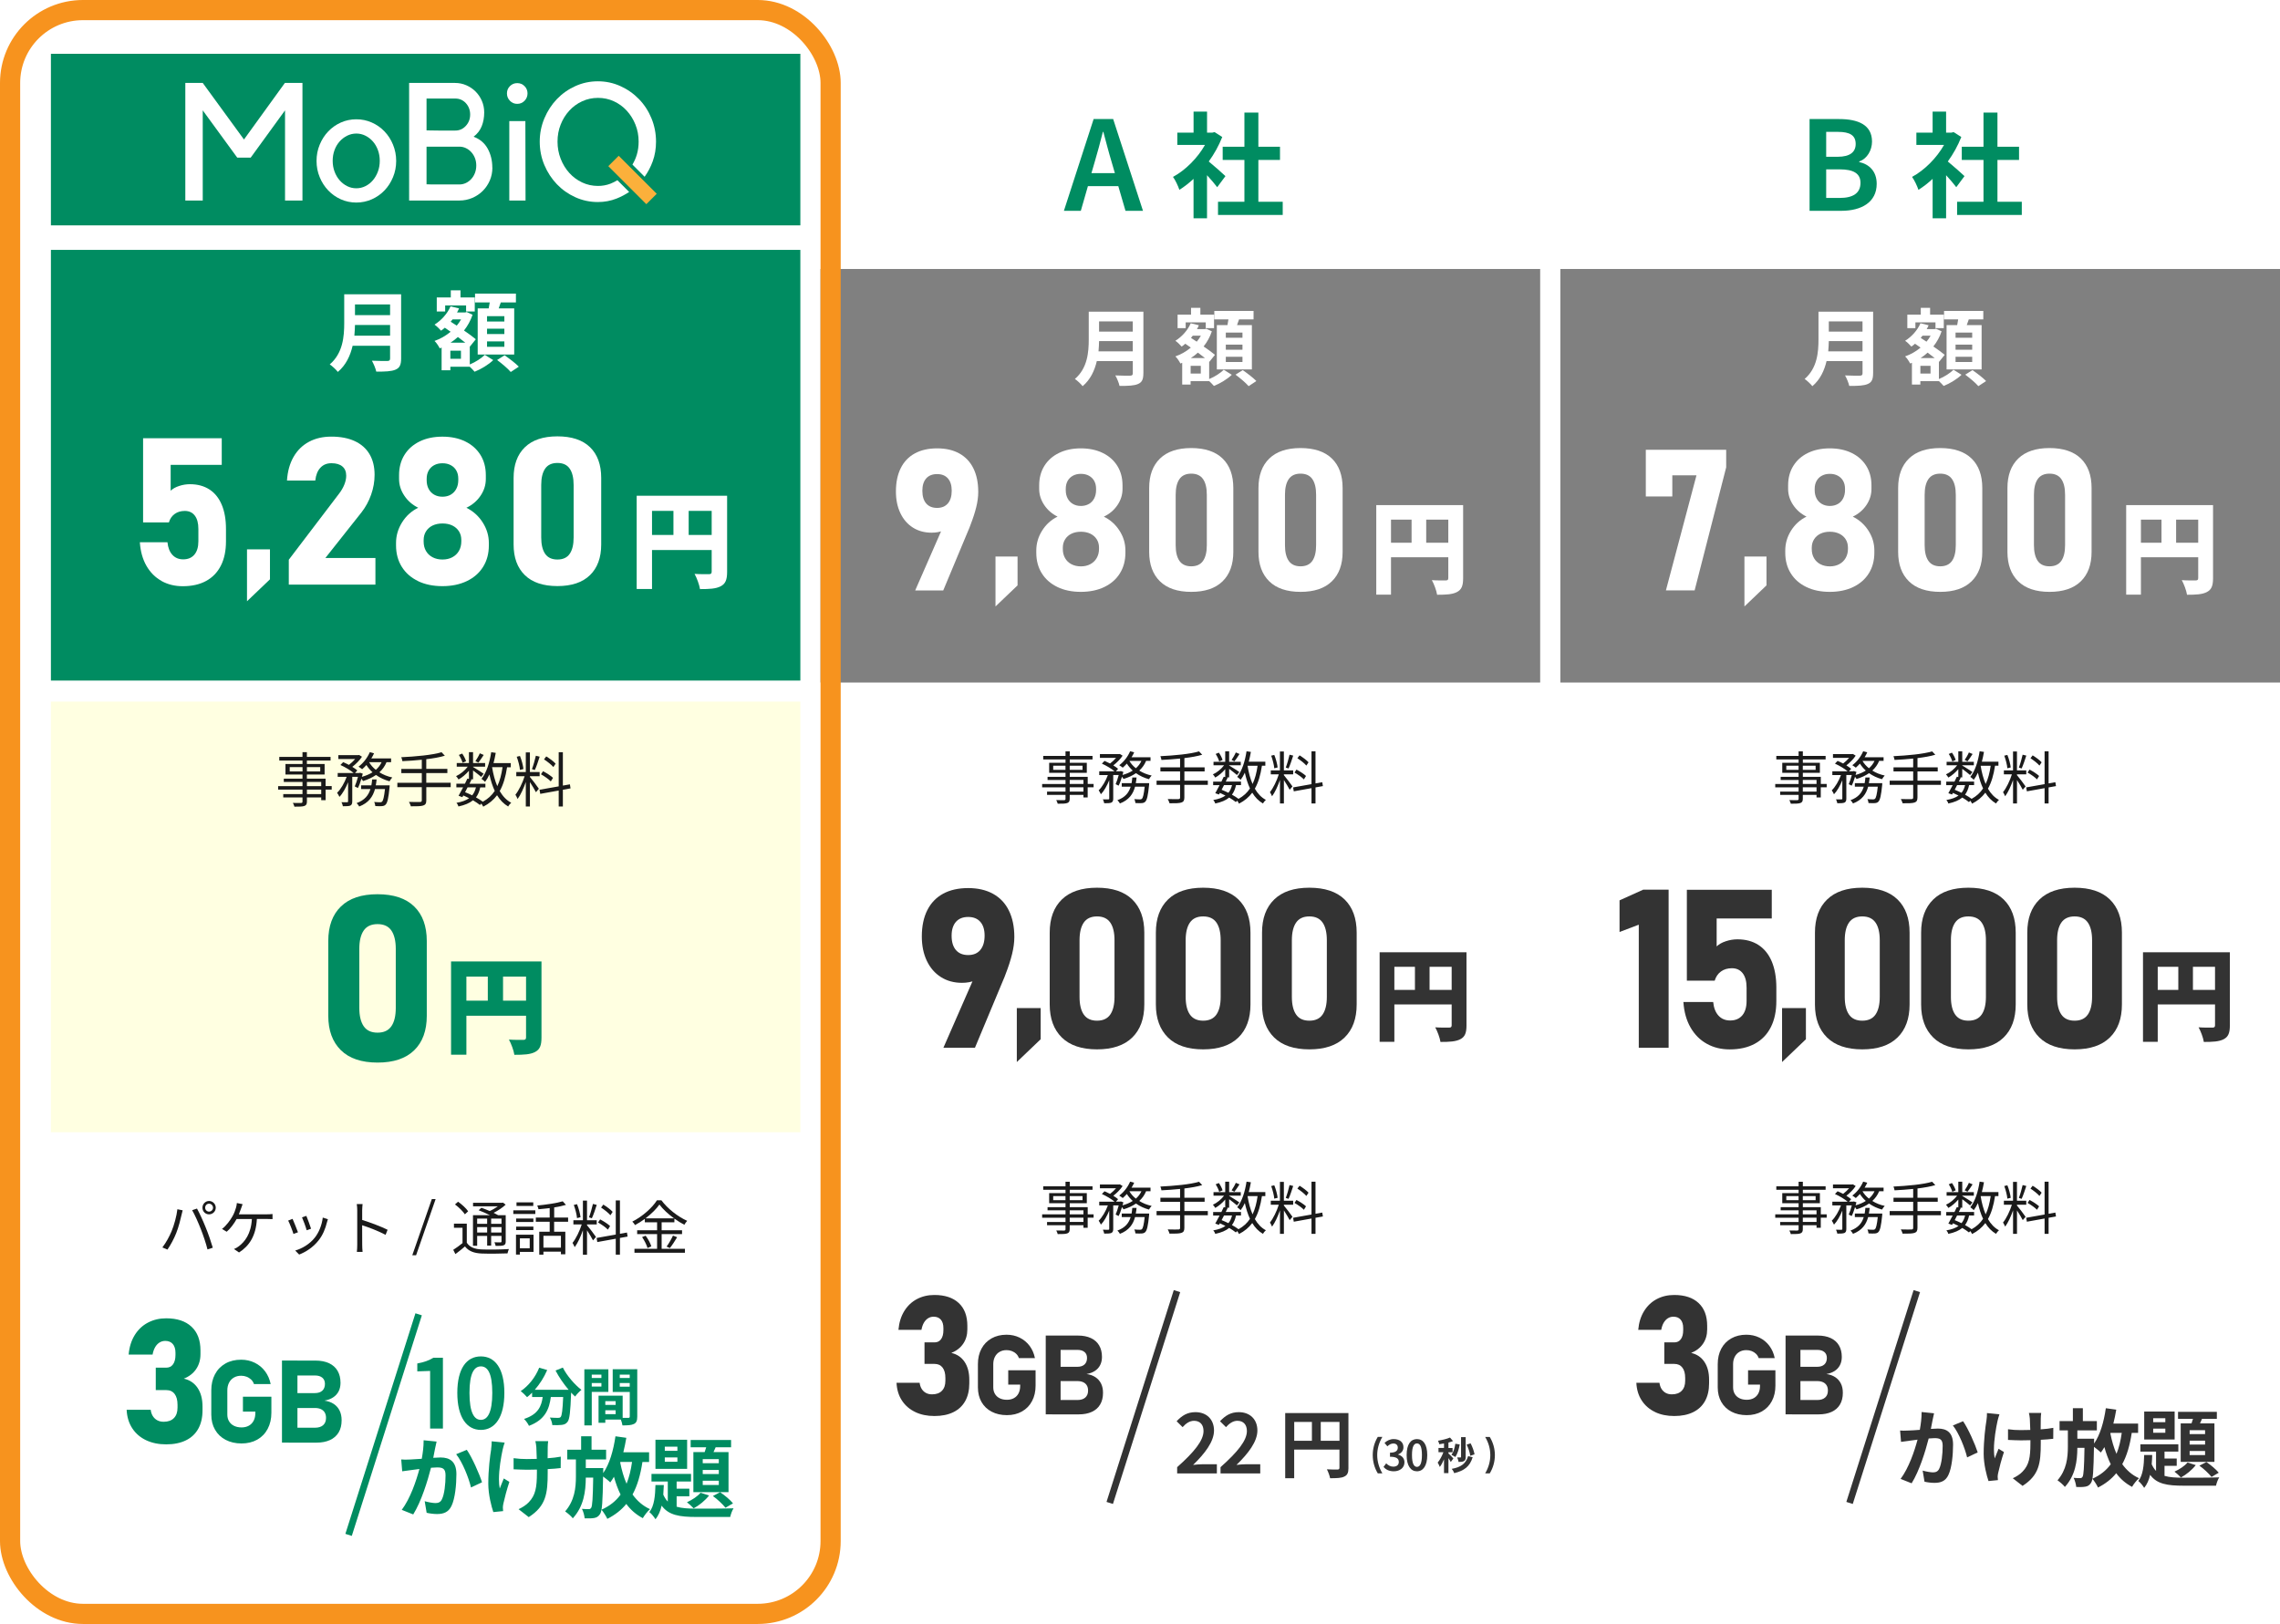 <?xml version="1.0" encoding="UTF-8"?><svg xmlns="http://www.w3.org/2000/svg" viewBox="0 0 678 483"><defs><style>.d{fill:#fff;}.e{stroke:#f7931e;stroke-width:6px;}.e,.f,.g{fill:none;stroke-miterlimit:10;}.h{fill:#008c61;}.f{stroke:#008c61;}.f,.g{stroke-width:2px;}.i{fill:#ffffe1;}.j{fill:#333;}.k{fill:gray;}.g{stroke:#333;}.l{fill:#1a1a1a;}.m{fill:#fbb03b;}</style></defs><g id="a"/><g id="b"><g id="c"><g><rect class="h" x="15.14" y="74.32" width="222.86" height="128.09"/><rect class="h" x="15.14" y="16" width="222.86" height="51.03"/><rect class="d" x="244" y="24" width="214" height="49"/><rect class="d" x="464" y="24" width="214" height="49"/><rect class="k" x="244" y="80" width="214" height="123"/><rect class="k" x="464" y="80" width="214" height="123"/><rect class="i" x="15.14" y="208.66" width="222.86" height="128.09"/><rect class="d" x="244" y="209" width="214" height="123"/><rect class="d" x="464" y="209" width="214" height="123"/><rect class="d" x="15.14" y="340.91" width="222.86" height="128.09"/><rect class="d" x="244" y="336" width="214" height="123"/><rect class="d" x="464" y="336" width="214" height="123"/><g><g><path class="d" d="M84.71,24.67h5.23V59.65h-5.18v-26.83l-10.21,14.06h-4l-10.26-14.06v26.83h-5.18V24.67h5.18l12.26,16.82,12.16-16.82Z"/><path class="d" d="M105.97,60.24c-1.64,0-3.18-.32-4.61-.96-1.43-.64-2.68-1.52-3.75-2.64-1.07-1.12-1.92-2.43-2.54-3.95-.63-1.51-.94-3.12-.94-4.83s.31-3.32,.94-4.83c.62-1.51,1.47-2.83,2.54-3.95,1.07-1.12,2.32-2,3.75-2.64,1.43-.64,2.97-.96,4.61-.96s3.14,.32,4.59,.96c1.45,.64,2.7,1.52,3.77,2.64,1.07,1.12,1.92,2.43,2.54,3.95,.62,1.51,.94,3.12,.94,4.83s-.31,3.32-.94,4.83c-.62,1.51-1.47,2.83-2.54,3.95-1.07,1.12-2.33,2-3.77,2.64-1.45,.64-2.98,.96-4.59,.96Zm-.02-20.52c-.96,0-1.86,.22-2.72,.64-.86,.43-1.61,1.01-2.25,1.73s-1.15,1.58-1.51,2.57c-.36,.99-.54,2.04-.54,3.17s.18,2.18,.54,3.17c.36,.99,.87,1.86,1.51,2.6,.64,.74,1.39,1.33,2.25,1.76,.86,.43,1.76,.64,2.72,.64s1.86-.21,2.72-.64c.86-.43,1.6-1.01,2.23-1.76,.63-.74,1.12-1.61,1.49-2.6,.36-.99,.54-2.04,.54-3.17s-.18-2.18-.54-3.17c-.36-.99-.86-1.85-1.49-2.57s-1.37-1.3-2.23-1.73c-.86-.43-1.76-.64-2.72-.64Z"/><path class="d" d="M146.42,49.86c0,1.35-.26,2.62-.76,3.8-.51,1.19-1.21,2.22-2.1,3.11-.89,.89-1.93,1.59-3.13,2.1-1.2,.51-2.48,.77-3.82,.77h-14.95V24.67h13.66c1.18,0,2.3,.23,3.35,.69,1.05,.46,1.97,1.08,2.76,1.87,.79,.79,1.41,1.71,1.87,2.78,.46,1.07,.69,2.21,.69,3.42,0,1.51-.25,2.88-.74,4.11-.49,1.23-1.3,2.27-2.42,3.13,1.87,.69,3.27,1.87,4.19,3.53,.92,1.66,1.38,3.55,1.38,5.66Zm-19.58-11.08c1.31,.03,2.52,.05,3.64,.05h4.91c1.24,0,2.29-.47,3.14-1.4,.85-.93,1.28-2.05,1.28-3.36s-.43-2.47-1.28-3.39c-.85-.92-1.9-1.37-3.14-1.37h-8.55v9.47Zm0,16.03c.23,.03,.74,.05,1.52,.05h8.26c.69,0,1.33-.15,1.94-.44,.61-.29,1.14-.7,1.6-1.2,.46-.51,.82-1.11,1.08-1.79,.26-.69,.39-1.42,.39-2.21s-.13-1.51-.39-2.19c-.26-.67-.62-1.26-1.08-1.77-.46-.51-.99-.91-1.6-1.2-.61-.29-1.25-.44-1.94-.44h-9.78v11.2Z"/><path class="d" d="M153.81,30.89c-.86,0-1.58-.3-2.17-.91-.59-.61-.89-1.34-.89-2.2s.3-1.58,.89-2.17,1.31-.89,2.17-.89,1.58,.3,2.17,.89,.89,1.32,.89,2.17-.3,1.59-.89,2.2c-.59,.61-1.32,.91-2.17,.91Zm2.47,28.76h-4.83v-23.63h4.78l.05,23.63Z"/><g><polygon class="d" points="186.77 50.57 185.24 52.29 188.72 55.76 190.31 54.12 186.77 50.57"/><path class="d" d="M183.6,53.59c-.67,.4-1.35,.77-2.09,1.05-1.17,.44-2.39,.66-3.68,.66-1.68,0-3.25-.34-4.71-1.03-1.46-.69-2.74-1.63-3.82-2.83-1.09-1.2-1.94-2.6-2.57-4.21-.63-1.61-.94-3.32-.94-5.12s.31-3.5,.94-5.07c.62-1.58,1.48-2.95,2.57-4.14,1.09-1.18,2.36-2.11,3.82-2.78,1.46-.67,3.03-1.01,4.71-1.01s3.25,.34,4.71,1.01c1.46,.67,2.74,1.6,3.82,2.78,1.09,1.18,1.95,2.56,2.59,4.14,.64,1.58,.96,3.27,.96,5.07,0,1.35-.17,2.62-.52,3.82-.31,1.07-.76,2.07-1.32,3.02l3.62,3.62c.99-1.39,1.8-2.91,2.41-4.59,.66-1.82,.98-3.77,.98-5.85,0-2.43-.45-4.74-1.35-6.93-.9-2.19-2.14-4.09-3.72-5.72-1.58-1.63-3.42-2.92-5.52-3.87-2.1-.95-4.33-1.43-6.7-1.43s-4.6,.48-6.7,1.43c-2.1,.95-3.93,2.24-5.49,3.87-1.56,1.63-2.8,3.54-3.72,5.72-.92,2.19-1.38,4.5-1.38,6.93s.46,4.79,1.38,6.96c.92,2.17,2.16,4.07,3.72,5.7,1.56,1.63,3.39,2.92,5.49,3.87,2.1,.95,4.33,1.43,6.7,1.43,1.97,0,3.83-.35,5.57-1.04,1.33-.53,2.57-1.18,3.73-1.96l-3.5-3.5Z"/></g></g><rect class="m" x="185.91" y="45.53" width="4.37" height="15.99" transform="translate(17.24 148.68) rotate(-45)"/></g><g><path class="h" d="M325.21,35.41h5.81l8.87,27.3h-5.2l-2.14-7.34h-9.04l-2.11,7.34h-5.03l8.84-27.3Zm6.32,16.08l-.95-3.26c-.88-2.89-1.67-6.02-2.48-9.01h-.14c-.75,3.03-1.6,6.12-2.45,9.01l-.95,3.26h6.97Z"/><path class="h" d="M361.96,55.68c-.71-.95-1.87-2.31-3.03-3.57v12.82h-4.01v-11.73c-1.36,1.26-2.79,2.38-4.21,3.26-.34-1.09-1.29-3.06-1.9-3.84,3.71-2.01,7.28-5.58,9.52-9.52h-8.23v-3.64h4.83v-6.26h4.01v6.26h1.53l.71-.17,2.28,1.46c-1.02,2.58-2.38,5.03-4.01,7.28,1.63,1.33,4.25,3.67,4.96,4.35l-2.45,3.3Zm19.48,4.32v3.94h-19.24v-3.94h7.85v-12.44h-6.46v-3.91h6.46v-10.17h4.15v10.17h6.43v3.91h-6.43v12.44h7.24Z"/></g><g><path class="h" d="M538.12,35.41h8.77c5.58,0,9.79,1.67,9.79,6.7,0,2.55-1.43,5.1-3.81,5.91v.17c3.03,.68,5.2,2.79,5.2,6.49,0,5.44-4.49,8.02-10.51,8.02h-9.45v-27.3Zm8.33,11.22c3.77,0,5.37-1.46,5.37-3.81,0-2.58-1.73-3.6-5.27-3.6h-3.5v7.41h3.4Zm.65,12.24c3.94,0,6.15-1.43,6.15-4.49,0-2.82-2.14-4.01-6.15-4.01h-4.05v8.5h4.05Z"/><path class="h" d="M581.74,55.68c-.71-.95-1.87-2.31-3.03-3.57v12.82h-4.01v-11.73c-1.36,1.26-2.79,2.38-4.22,3.26-.34-1.09-1.29-3.06-1.9-3.84,3.71-2.01,7.28-5.58,9.52-9.52h-8.23v-3.64h4.83v-6.26h4.01v6.26h1.53l.71-.17,2.28,1.46c-1.02,2.58-2.38,5.03-4.01,7.28,1.63,1.33,4.25,3.67,4.96,4.35l-2.45,3.3Zm19.48,4.32v3.94h-19.24v-3.94h7.85v-12.44h-6.46v-3.91h6.46v-10.17h4.15v10.17h6.42v3.91h-6.42v12.44h7.24Z"/></g><g><path class="d" d="M119.28,106.65c0,1.88-.44,2.76-1.64,3.28-1.25,.55-3.07,.6-5.75,.6-.18-.91-.81-2.39-1.3-3.25,1.82,.1,4.01,.08,4.58,.08,.62,0,.83-.21,.83-.75v-3.77h-11.14c-.68,2.92-1.98,5.75-4.4,7.78-.47-.65-1.72-1.8-2.4-2.24,3.93-3.36,4.3-8.33,4.3-12.29v-8.56h16.92v19.13Zm-3.28-6.82v-3.18h-10.44c-.03,.99-.08,2.08-.18,3.18h10.62Zm-10.44-9.29v3.18h10.44v-3.18h-10.44Z"/><path class="d" d="M139.69,108.4c1.72-.7,3.54-1.9,4.48-2.86l2.5,1.56c-1.35,1.33-3.64,2.71-5.54,3.46-.34-.42-.91-.99-1.43-1.48h-5.78v1.04h-2.6v-6.74l-.55,.23c-.34-.68-1.02-1.72-1.56-2.21,1.72-.6,3.36-1.54,4.79-2.73l-1.72-1.2c-.36,.31-.73,.62-1.12,.88-.42-.49-1.38-1.43-1.95-1.8,2.03-1.28,3.83-3.25,4.76-5.44l2.53,.62c-.18,.42-.36,.81-.6,1.2h2.42l.47-.13,1.74,.81c-.6,1.77-1.48,3.33-2.55,4.69,1.38,.94,2.65,1.87,3.51,2.6l-1.74,2.16-.05-.05v5.39Zm-7.31-15.75h-2.5v-4.19h4.17v-2.11h2.89v2.11h4.24v4.19h-2.58v-1.8h-6.22v1.8Zm4.69,11.66h-3.15v2.4h3.15v-2.4Zm1.3-2.39c-.65-.52-1.43-1.09-2.21-1.69-.68,.62-1.41,1.2-2.19,1.69h4.4Zm-3.8-6.92c-.18,.23-.36,.44-.55,.68l1.8,1.17c.49-.57,.91-1.2,1.28-1.85h-2.52Zm10.75-3.28c.1-.57,.21-1.2,.31-1.77h-4.37v-2.63h12.16v2.63h-4.5c-.21,.62-.42,1.22-.62,1.77h4.61v13.72h-10.86v-13.72h3.28Zm4.66,2.32h-5.15v1.59h5.15v-1.59Zm0,3.72h-5.15v1.59h5.15v-1.59Zm0,3.77h-5.15v1.61h5.15v-1.61Zm.08,4.14c1.38,.96,3.28,2.4,4.22,3.38l-2.4,1.59c-.83-.99-2.65-2.53-4.06-3.57l2.24-1.41Z"/></g><g><path class="d" d="M340,111.05c0,1.8-.42,2.65-1.57,3.15-1.2,.53-2.95,.58-5.52,.58-.17-.88-.77-2.3-1.25-3.12,1.75,.1,3.85,.07,4.4,.07,.6,0,.8-.2,.8-.72v-3.62h-10.7c-.65,2.8-1.9,5.52-4.22,7.47-.45-.62-1.65-1.72-2.3-2.15,3.77-3.22,4.12-8,4.12-11.8v-8.22h16.25v18.37Zm-3.15-6.55v-3.05h-10.02c-.02,.95-.07,2-.17,3.05h10.2Zm-10.02-8.92v3.05h10.02v-3.05h-10.02Z"/><path class="d" d="M359.6,112.72c1.65-.67,3.4-1.82,4.3-2.75l2.4,1.5c-1.3,1.27-3.5,2.6-5.32,3.32-.33-.4-.88-.95-1.38-1.42h-5.55v1h-2.5v-6.47l-.53,.22c-.32-.65-.97-1.65-1.5-2.12,1.65-.57,3.22-1.47,4.6-2.62l-1.65-1.15c-.35,.3-.7,.6-1.08,.85-.4-.47-1.32-1.38-1.87-1.72,1.95-1.22,3.67-3.12,4.57-5.22l2.42,.6c-.17,.4-.35,.78-.58,1.15h2.32l.45-.12,1.67,.77c-.57,1.7-1.42,3.2-2.45,4.5,1.32,.9,2.55,1.8,3.37,2.5l-1.67,2.07-.05-.05v5.17Zm-7.02-15.12h-2.4v-4.02h4v-2.02h2.77v2.02h4.07v4.02h-2.47v-1.72h-5.97v1.72Zm4.5,11.2h-3.02v2.3h3.02v-2.3Zm1.25-2.3c-.62-.5-1.38-1.05-2.12-1.62-.65,.6-1.35,1.15-2.1,1.62h4.22Zm-3.65-6.65c-.17,.23-.35,.43-.52,.65l1.72,1.12c.47-.55,.88-1.15,1.22-1.78h-2.42Zm10.32-3.15c.1-.55,.2-1.15,.3-1.7h-4.2v-2.52h11.67v2.52h-4.32c-.2,.6-.4,1.17-.6,1.7h4.42v13.17h-10.42v-13.17h3.15Zm4.47,2.22h-4.95v1.53h4.95v-1.53Zm0,3.57h-4.95v1.53h4.95v-1.53Zm0,3.62h-4.95v1.55h4.95v-1.55Zm.08,3.97c1.32,.92,3.15,2.3,4.05,3.25l-2.3,1.52c-.8-.95-2.55-2.42-3.9-3.42l2.15-1.35Z"/></g><g><path class="d" d="M557,111.05c0,1.8-.42,2.65-1.57,3.15-1.2,.53-2.95,.58-5.52,.58-.18-.88-.78-2.3-1.25-3.12,1.75,.1,3.85,.07,4.4,.07,.6,0,.8-.2,.8-.72v-3.62h-10.7c-.65,2.8-1.9,5.52-4.22,7.47-.45-.62-1.65-1.72-2.3-2.15,3.77-3.22,4.12-8,4.12-11.8v-8.22h16.25v18.37Zm-3.15-6.55v-3.05h-10.02c-.03,.95-.07,2-.17,3.05h10.2Zm-10.02-8.92v3.05h10.02v-3.05h-10.02Z"/><path class="d" d="M576.6,112.72c1.65-.67,3.4-1.82,4.3-2.75l2.4,1.5c-1.3,1.27-3.5,2.6-5.32,3.32-.33-.4-.88-.95-1.38-1.42h-5.55v1h-2.5v-6.47l-.53,.22c-.32-.65-.97-1.65-1.5-2.12,1.65-.57,3.22-1.47,4.6-2.62l-1.65-1.15c-.35,.3-.7,.6-1.08,.85-.4-.47-1.32-1.38-1.87-1.72,1.95-1.22,3.67-3.12,4.57-5.22l2.42,.6c-.17,.4-.35,.78-.58,1.15h2.32l.45-.12,1.67,.77c-.57,1.7-1.42,3.2-2.45,4.5,1.32,.9,2.55,1.8,3.37,2.5l-1.67,2.07-.05-.05v5.17Zm-7.02-15.12h-2.4v-4.02h4v-2.02h2.77v2.02h4.07v4.02h-2.47v-1.72h-5.97v1.72Zm4.5,11.2h-3.02v2.3h3.02v-2.3Zm1.25-2.3c-.62-.5-1.38-1.05-2.12-1.62-.65,.6-1.35,1.15-2.1,1.62h4.22Zm-3.65-6.65c-.17,.23-.35,.43-.52,.65l1.72,1.12c.47-.55,.88-1.15,1.22-1.78h-2.42Zm10.32-3.15c.1-.55,.2-1.15,.3-1.7h-4.2v-2.52h11.67v2.52h-4.32c-.2,.6-.4,1.17-.6,1.7h4.42v13.17h-10.42v-13.17h3.15Zm4.47,2.22h-4.95v1.53h4.95v-1.53Zm0,3.57h-4.95v1.53h4.95v-1.53Zm0,3.62h-4.95v1.55h4.95v-1.55Zm.08,3.97c1.32,.92,3.15,2.3,4.05,3.25l-2.3,1.52c-.8-.95-2.55-2.42-3.9-3.42l2.15-1.35Z"/></g><g><path class="d" d="M48.04,172.78c-1.87-1.03-3.36-2.53-4.49-4.49-1.13-1.97-1.78-4.3-1.96-6.99v-.03h8.21v.03c.16,1.6,.65,2.84,1.47,3.73,.82,.89,1.89,1.33,3.2,1.33,1.44,0,2.55-.47,3.34-1.41,.79-.94,1.18-2.27,1.18-3.98v-3.65c0-1.72-.35-3.04-1.06-3.97-.71-.93-1.7-1.39-2.98-1.39-1.18,0-2.18,.3-3.01,.9-.83,.6-1.4,1.44-1.72,2.52h-7.67v-25.04h23.39v7.91h-15.19v7.7c.62-.6,1.46-1.07,2.53-1.42,1.07-.35,2.13-.52,3.19-.52,2.26,0,4.19,.52,5.8,1.56,1.61,1.04,2.83,2.56,3.67,4.55,.84,2,1.26,4.4,1.26,7.22v3.65c0,2.82-.5,5.22-1.51,7.22s-2.47,3.52-4.39,4.57c-1.92,1.05-4.23,1.57-6.95,1.57-2.34,0-4.44-.51-6.3-1.54Z"/><path class="d" d="M73.45,163.38h6.83v8.92l-6.83,6.53v-15.45Z"/><path class="d" d="M85.88,166.47l14.95-19.65c.68-.88,1.2-1.78,1.57-2.71,.37-.93,.55-1.79,.55-2.59v-.06c0-1.18-.38-2.09-1.14-2.73-.76-.64-1.84-.96-3.23-.96s-2.46,.44-3.29,1.33c-.84,.89-1.35,2.15-1.53,3.79v.03h-8.42v-.03c.18-2.71,.83-5.05,1.96-7.01,1.13-1.96,2.65-3.45,4.57-4.48,1.92-1.03,4.13-1.54,6.65-1.54,2.72,0,5.04,.44,6.96,1.33,1.93,.89,3.39,2.18,4.4,3.88,1.01,1.7,1.51,3.74,1.51,6.14v.03c0,1.98-.34,3.94-1.03,5.89s-1.65,3.71-2.89,5.29l-10.72,13.54h14.89v7.91h-25.76v-7.4Z"/><path class="d" d="M124.32,172.82c-2.09-1-3.7-2.41-4.84-4.24-1.14-1.83-1.71-3.95-1.71-6.37v-.72c0-2.18,.6-4.22,1.8-6.14,1.2-1.92,2.8-3.36,4.79-4.34-1.72-.84-3.1-2.04-4.13-3.59-1.04-1.56-1.56-3.21-1.56-4.97v-1.14c0-2.28,.53-4.28,1.6-6.01,1.07-1.73,2.58-3.06,4.52-4.01s4.21-1.42,6.78-1.42,4.84,.47,6.78,1.42,3.45,2.29,4.52,4.01c1.07,1.73,1.6,3.73,1.6,6.01v1.14c0,1.8-.53,3.47-1.59,5.02-1.06,1.55-2.46,2.73-4.19,3.55,2.02,1,3.63,2.45,4.85,4.36,1.22,1.91,1.83,3.95,1.83,6.12v.72c0,2.42-.57,4.54-1.71,6.37s-2.75,3.24-4.84,4.24c-2.09,1-4.51,1.5-7.26,1.5s-5.18-.5-7.26-1.5Zm10.18-7.08c.85-.45,1.51-1.08,1.98-1.9,.47-.82,.7-1.76,.7-2.82v-.42c0-.98-.23-1.84-.7-2.58-.47-.74-1.12-1.31-1.96-1.72-.84-.41-1.82-.61-2.94-.61s-2.1,.21-2.94,.61c-.84,.41-1.49,.99-1.96,1.74-.47,.75-.7,1.61-.7,2.59v.45c0,1.06,.23,1.99,.7,2.8,.47,.81,1.13,1.43,1.98,1.87,.85,.44,1.82,.66,2.92,.66s2.07-.22,2.92-.67Zm-.45-18.63c.71-.41,1.26-.99,1.65-1.74,.39-.75,.58-1.61,.58-2.59v-.42c0-.92-.19-1.72-.58-2.41-.39-.69-.94-1.22-1.65-1.6-.71-.38-1.53-.57-2.47-.57s-1.76,.19-2.47,.57c-.71,.38-1.26,.92-1.65,1.62-.39,.7-.58,1.51-.58,2.43v.45c0,.96,.19,1.81,.58,2.55,.39,.74,.94,1.31,1.65,1.72,.71,.41,1.53,.61,2.47,.61s1.76-.2,2.47-.61Z"/><path class="d" d="M156.05,171.04c-2.22-2.19-3.32-5.22-3.32-9.09v-19.8c0-3.91,1.11-6.95,3.34-9.12,2.23-2.17,5.46-3.25,9.69-3.25s7.49,1.08,9.7,3.23,3.32,5.2,3.32,9.13v19.8c0,3.91-1.11,6.95-3.34,9.12-2.23,2.17-5.46,3.25-9.69,3.25s-7.49-1.09-9.7-3.28Zm13.36-6.32c.78-1.13,1.17-2.75,1.17-4.87v-15.6c0-2.12-.39-3.74-1.17-4.87-.78-1.13-2-1.69-3.65-1.69s-2.88,.56-3.65,1.69c-.78,1.13-1.17,2.75-1.17,4.87v15.6c0,2.12,.39,3.74,1.17,4.87,.78,1.13,2,1.69,3.65,1.69s2.88-.56,3.65-1.69Z"/></g><path class="d" d="M216.22,170.09c0,2.31-.47,3.53-1.91,4.28-1.44,.75-3.37,.84-6.15,.84-.19-1.28-.97-3.37-1.62-4.53,1.62,.12,3.69,.09,4.28,.09s.81-.19,.81-.75v-6.43h-17.74v11.59h-4.56v-27.74h26.89v22.65Zm-22.33-10.99h6.37v-7.15h-6.37v7.15Zm17.74,0v-7.15h-6.84v7.15h6.84Z"/><path class="h" d="M101.36,312.34c-2.49-2.46-3.74-5.86-3.74-10.22v-22.26c0-4.4,1.25-7.82,3.75-10.25,2.5-2.44,6.13-3.65,10.89-3.65s8.42,1.21,10.91,3.64c2.49,2.42,3.74,5.85,3.74,10.27v22.26c0,4.4-1.25,7.82-3.75,10.25-2.5,2.44-6.13,3.65-10.89,3.65s-8.42-1.23-10.91-3.69Zm15.02-7.11c.88-1.27,1.31-3.09,1.31-5.47v-17.54c0-2.38-.44-4.2-1.31-5.47s-2.25-1.9-4.11-1.9-3.23,.63-4.11,1.9-1.31,3.09-1.31,5.47v17.54c0,2.38,.44,4.2,1.31,5.47,.88,1.27,2.24,1.9,4.11,1.9s3.23-.63,4.11-1.9Z"/><path class="h" d="M161.02,308.6c0,2.31-.47,3.53-1.91,4.28-1.44,.75-3.37,.84-6.15,.84-.19-1.28-.97-3.37-1.62-4.53,1.62,.12,3.69,.09,4.28,.09s.81-.19,.81-.75v-6.43h-17.74v11.59h-4.56v-27.74h26.89v22.65Zm-22.33-10.99h6.37v-7.15h-6.37v7.15Zm17.74,0v-7.15h-6.84v7.15h6.84Z"/><g><path class="j" d="M290.78,288.27l1.58,1.16c-.54,.99-1.35,1.72-2.44,2.18-1.09,.46-2.38,.7-3.86,.7-2.37,0-4.46-.57-6.26-1.71-1.8-1.14-3.2-2.75-4.19-4.83-.99-2.08-1.49-4.49-1.49-7.23v-.03c0-3.04,.54-5.64,1.62-7.79s2.65-3.79,4.7-4.91,4.54-1.68,7.45-1.68,5.36,.57,7.42,1.71c2.06,1.14,3.63,2.8,4.7,4.98,1.08,2.18,1.62,4.8,1.62,7.86v.03c0,1.57-.23,3.27-.68,5.09s-1.09,3.79-1.91,5.9c-.11,.3-.22,.6-.34,.91-.12,.3-.24,.59-.37,.87l-8.41,20.14h-9.38l10.22-23.35Zm.73-5.74c.85-1,1.28-2.42,1.28-4.25v-.03c0-1.77-.43-3.13-1.28-4.09-.85-.96-2.05-1.44-3.61-1.44s-2.79,.49-3.64,1.46c-.85,.97-1.28,2.34-1.28,4.11v.03c0,1.83,.43,3.25,1.28,4.24s2.06,1.49,3.64,1.49,2.75-.5,3.61-1.5Z"/><path class="j" d="M302.37,299.83h7.09v9.26l-7.09,6.78v-16.04Z"/><path class="j" d="M315.74,308.56c-2.39-2.36-3.59-5.63-3.59-9.81v-21.37c0-4.22,1.2-7.51,3.6-9.85,2.4-2.34,5.89-3.51,10.46-3.51s8.08,1.16,10.48,3.49c2.39,2.33,3.59,5.62,3.59,9.86v21.37c0,4.23-1.2,7.51-3.6,9.85-2.4,2.34-5.89,3.51-10.46,3.51s-8.08-1.18-10.48-3.54Zm14.42-6.82c.84-1.22,1.26-2.97,1.26-5.25v-16.85c0-2.29-.42-4.04-1.26-5.25-.84-1.22-2.16-1.83-3.94-1.83s-3.1,.61-3.94,1.83c-.84,1.22-1.26,2.97-1.26,5.25v16.85c0,2.29,.42,4.04,1.26,5.25,.84,1.22,2.16,1.83,3.94,1.83s3.1-.61,3.94-1.83Z"/><path class="j" d="M347.31,308.56c-2.39-2.36-3.59-5.63-3.59-9.81v-21.37c0-4.22,1.2-7.51,3.6-9.85s5.89-3.51,10.46-3.51,8.08,1.16,10.48,3.49c2.39,2.33,3.59,5.62,3.59,9.86v21.37c0,4.23-1.2,7.51-3.61,9.85-2.4,2.34-5.89,3.51-10.46,3.51s-8.08-1.18-10.48-3.54Zm14.42-6.82c.84-1.22,1.26-2.97,1.26-5.25v-16.85c0-2.29-.42-4.04-1.26-5.25-.84-1.22-2.16-1.83-3.95-1.83s-3.1,.61-3.94,1.83c-.84,1.22-1.26,2.97-1.26,5.25v16.85c0,2.29,.42,4.04,1.26,5.25s2.16,1.83,3.94,1.83,3.1-.61,3.95-1.83Z"/><path class="j" d="M378.88,308.56c-2.39-2.36-3.59-5.63-3.59-9.81v-21.37c0-4.22,1.2-7.51,3.61-9.85,2.4-2.34,5.89-3.51,10.46-3.51s8.08,1.16,10.48,3.49c2.39,2.33,3.59,5.62,3.59,9.86v21.37c0,4.23-1.2,7.51-3.61,9.85-2.4,2.34-5.89,3.51-10.46,3.51s-8.08-1.18-10.48-3.54Zm14.42-6.82c.84-1.22,1.26-2.97,1.26-5.25v-16.85c0-2.29-.42-4.04-1.26-5.25-.84-1.22-2.16-1.83-3.94-1.83s-3.1,.61-3.94,1.83c-.84,1.22-1.26,2.97-1.26,5.25v16.85c0,2.29,.42,4.04,1.26,5.25,.84,1.22,2.15,1.83,3.94,1.83s3.1-.61,3.94-1.83Z"/></g><path class="j" d="M436.09,304.97c0,2.22-.45,3.39-1.83,4.11s-3.24,.81-5.91,.81c-.18-1.23-.93-3.24-1.56-4.35,1.56,.12,3.54,.09,4.11,.09s.78-.18,.78-.72v-6.18h-17.04v11.13h-4.38v-26.64h25.83v21.75Zm-21.45-10.56h6.12v-6.87h-6.12v6.87Zm17.04,0v-6.87h-6.57v6.87h6.57Z"/><g><path class="j" d="M496.18,311.62h-8.86v-36.6l-5.72,2.17v-9.41l7.02-3.17h7.57v47.01Z"/><path class="j" d="M507.56,310.44c-2.02-1.11-3.63-2.73-4.85-4.85-1.22-2.12-1.92-4.64-2.12-7.55v-.03h8.86v.03c.17,1.72,.7,3.07,1.58,4.03,.88,.96,2.04,1.44,3.46,1.44,1.55,0,2.75-.51,3.61-1.52,.85-1.01,1.28-2.45,1.28-4.3v-3.94c0-1.85-.38-3.28-1.15-4.28-.77-1-1.84-1.5-3.22-1.5-1.27,0-2.36,.32-3.25,.97-.89,.65-1.51,1.55-1.86,2.72h-8.28v-27.03h25.25v8.54h-16.39v8.31c.67-.65,1.58-1.16,2.73-1.54,1.15-.38,2.3-.57,3.44-.57,2.44,0,4.52,.56,6.26,1.68,1.73,1.12,3.05,2.76,3.96,4.91,.9,2.16,1.36,4.75,1.36,7.79v3.94c0,3.04-.54,5.64-1.63,7.79-1.09,2.16-2.67,3.8-4.74,4.93-2.07,1.13-4.57,1.7-7.5,1.7-2.52,0-4.79-.55-6.81-1.67Z"/><path class="j" d="M529.93,299.83h7.09v9.26l-7.09,6.78v-16.04Z"/><path class="j" d="M543.3,308.56c-2.39-2.36-3.59-5.63-3.59-9.81v-21.37c0-4.22,1.2-7.51,3.61-9.85,2.4-2.34,5.89-3.51,10.46-3.51s8.08,1.16,10.48,3.49c2.39,2.33,3.59,5.62,3.59,9.86v21.37c0,4.23-1.2,7.51-3.61,9.85-2.4,2.34-5.89,3.51-10.46,3.51s-8.08-1.18-10.48-3.54Zm14.42-6.82c.84-1.22,1.26-2.97,1.26-5.25v-16.85c0-2.29-.42-4.04-1.26-5.25-.84-1.22-2.16-1.83-3.94-1.83s-3.11,.61-3.95,1.83c-.84,1.22-1.26,2.97-1.26,5.25v16.85c0,2.29,.42,4.04,1.26,5.25,.84,1.22,2.16,1.83,3.95,1.83s3.1-.61,3.94-1.83Z"/><path class="j" d="M574.87,308.56c-2.39-2.36-3.59-5.63-3.59-9.81v-21.37c0-4.22,1.2-7.51,3.6-9.85s5.89-3.51,10.46-3.51,8.08,1.16,10.48,3.49c2.39,2.33,3.59,5.62,3.59,9.86v21.37c0,4.23-1.2,7.51-3.61,9.85-2.4,2.34-5.89,3.51-10.46,3.51s-8.08-1.18-10.48-3.54Zm14.42-6.82c.84-1.22,1.26-2.97,1.26-5.25v-16.85c0-2.29-.42-4.04-1.26-5.25-.84-1.22-2.16-1.83-3.95-1.83s-3.1,.61-3.94,1.83c-.84,1.22-1.26,2.97-1.26,5.25v16.85c0,2.29,.42,4.04,1.26,5.25,.84,1.22,2.16,1.83,3.94,1.83s3.1-.61,3.95-1.83Z"/><path class="j" d="M606.44,308.56c-2.39-2.36-3.59-5.63-3.59-9.81v-21.37c0-4.22,1.2-7.51,3.61-9.85,2.4-2.34,5.89-3.51,10.46-3.51s8.08,1.16,10.48,3.49c2.39,2.33,3.59,5.62,3.59,9.86v21.37c0,4.23-1.2,7.51-3.61,9.85-2.4,2.34-5.89,3.51-10.46,3.51s-8.08-1.18-10.48-3.54Zm14.42-6.82c.84-1.22,1.26-2.97,1.26-5.25v-16.85c0-2.29-.42-4.04-1.26-5.25-.84-1.22-2.16-1.83-3.94-1.83s-3.1,.61-3.94,1.83c-.84,1.22-1.26,2.97-1.26,5.25v16.85c0,2.29,.42,4.04,1.26,5.25,.84,1.22,2.15,1.83,3.94,1.83s3.1-.61,3.94-1.83Z"/></g><path class="j" d="M663.09,304.97c0,2.22-.45,3.39-1.83,4.11s-3.24,.81-5.91,.81c-.18-1.23-.93-3.24-1.56-4.35,1.56,.12,3.54,.09,4.11,.09s.78-.18,.78-.72v-6.18h-17.04v11.13h-4.38v-26.64h25.83v21.75Zm-21.45-10.56h6.12v-6.87h-6.12v6.87Zm17.04,0v-6.87h-6.57v6.87h6.57Z"/><g><path class="d" d="M281.22,154.83l1.41,1.04c-.48,.88-1.2,1.53-2.17,1.94-.97,.41-2.11,.62-3.44,.62-2.11,0-3.96-.51-5.56-1.52-1.6-1.02-2.84-2.45-3.72-4.3-.88-1.85-1.32-3.99-1.32-6.43v-.03c0-2.7,.48-5.01,1.44-6.93,.96-1.92,2.35-3.37,4.19-4.37,1.83-1,4.04-1.5,6.63-1.5s4.77,.51,6.6,1.52c1.83,1.02,3.23,2.49,4.18,4.43,.96,1.94,1.44,4.27,1.44,6.99v.03c0,1.4-.2,2.91-.6,4.53-.4,1.62-.97,3.37-1.7,5.25-.1,.27-.2,.54-.3,.81-.11,.27-.22,.53-.33,.78l-7.48,17.92h-8.34l9.09-20.77Zm.65-5.1c.76-.89,1.14-2.15,1.14-3.78v-.03c0-1.57-.38-2.78-1.14-3.64s-1.83-1.28-3.21-1.28-2.48,.43-3.24,1.29c-.76,.86-1.14,2.08-1.14,3.65v.03c0,1.63,.38,2.89,1.14,3.77,.76,.88,1.84,1.32,3.24,1.32s2.45-.45,3.21-1.34Z"/><path class="d" d="M296.03,165.53h6.56v8.57l-6.56,6.27v-14.83Z"/><path class="d" d="M314.45,174.59c-2-.96-3.55-2.32-4.65-4.07-1.09-1.75-1.64-3.79-1.64-6.11v-.69c0-2.09,.58-4.06,1.73-5.9s2.68-3.23,4.6-4.17c-1.65-.81-2.97-1.96-3.97-3.45-1-1.5-1.5-3.09-1.5-4.77v-1.09c0-2.19,.51-4.11,1.54-5.77,1.03-1.66,2.47-2.94,4.34-3.85,1.87-.91,4.04-1.37,6.51-1.37s4.65,.46,6.51,1.37c1.87,.91,3.32,2.2,4.34,3.85,1.03,1.66,1.54,3.58,1.54,5.77v1.09c0,1.73-.51,3.33-1.52,4.82-1.02,1.49-2.36,2.62-4.03,3.41,1.94,.96,3.49,2.35,4.66,4.18,1.17,1.83,1.75,3.79,1.75,5.88v.69c0,2.32-.55,4.36-1.64,6.11-1.09,1.75-2.64,3.11-4.65,4.07-2,.96-4.33,1.44-6.97,1.44s-4.97-.48-6.97-1.44Zm9.78-6.8c.81-.43,1.45-1.04,1.9-1.83s.68-1.69,.68-2.7v-.4c0-.94-.23-1.76-.68-2.47-.45-.71-1.08-1.26-1.88-1.65-.81-.39-1.74-.59-2.82-.59s-2.01,.2-2.82,.59c-.81,.39-1.43,.95-1.88,1.67s-.68,1.55-.68,2.49v.43c0,1.02,.23,1.91,.68,2.69s1.08,1.38,1.9,1.8c.81,.42,1.75,.63,2.8,.63s1.99-.22,2.8-.65Zm-.43-17.89c.68-.39,1.21-.95,1.58-1.67s.56-1.55,.56-2.49v-.4c0-.88-.19-1.65-.56-2.32-.37-.66-.9-1.17-1.58-1.54s-1.47-.55-2.37-.55-1.69,.18-2.37,.55-1.21,.88-1.58,1.55c-.37,.67-.56,1.45-.56,2.33v.43c0,.92,.19,1.74,.56,2.45s.9,1.26,1.58,1.65c.68,.39,1.47,.59,2.37,.59s1.69-.2,2.37-.59Z"/><path class="d" d="M344.92,172.88c-2.13-2.1-3.19-5.01-3.19-8.73v-19.01c0-3.76,1.07-6.68,3.21-8.76,2.14-2.08,5.24-3.12,9.3-3.12s7.19,1.04,9.32,3.11c2.13,2.07,3.19,5,3.19,8.77v19.01c0,3.76-1.07,6.68-3.21,8.76-2.14,2.08-5.24,3.12-9.3,3.12s-7.19-1.05-9.32-3.15Zm12.83-6.07c.75-1.08,1.12-2.64,1.12-4.67v-14.98c0-2.03-.37-3.59-1.12-4.67s-1.92-1.62-3.51-1.62-2.76,.54-3.51,1.62-1.12,2.64-1.12,4.67v14.98c0,2.03,.37,3.59,1.12,4.67s1.92,1.62,3.51,1.62,2.76-.54,3.51-1.62Z"/><path class="d" d="M377.42,172.88c-2.13-2.1-3.19-5.01-3.19-8.73v-19.01c0-3.76,1.07-6.68,3.21-8.76,2.14-2.08,5.24-3.12,9.3-3.12s7.19,1.04,9.32,3.11c2.13,2.07,3.19,5,3.19,8.77v19.01c0,3.76-1.07,6.68-3.21,8.76-2.14,2.08-5.24,3.12-9.3,3.12s-7.19-1.05-9.32-3.15Zm12.83-6.07c.75-1.08,1.12-2.64,1.12-4.67v-14.98c0-2.03-.37-3.59-1.12-4.67s-1.92-1.62-3.51-1.62-2.76,.54-3.51,1.62-1.12,2.64-1.12,4.67v14.98c0,2.03,.37,3.59,1.12,4.67s1.92,1.62,3.51,1.62,2.76-.54,3.51-1.62Z"/></g><path class="d" d="M435.09,171.97c0,2.22-.45,3.39-1.83,4.11s-3.24,.81-5.91,.81c-.18-1.23-.93-3.24-1.56-4.35,1.56,.12,3.54,.09,4.11,.09s.78-.18,.78-.72v-6.18h-17.04v11.13h-4.38v-26.64h25.83v21.75Zm-21.45-10.56h6.12v-6.87h-6.12v6.87Zm17.04,0v-6.87h-6.57v6.87h6.57Z"/><g><path class="d" d="M513.31,139.01l-9.38,36.58h-8.54l9.09-34.23h-7.19v6.3h-7.88v-13.89h23.9v5.23Z"/><path class="d" d="M518.74,165.53h6.56v8.57l-6.56,6.27v-14.83Z"/><path class="d" d="M537.16,174.59c-2-.96-3.55-2.32-4.64-4.07-1.09-1.75-1.64-3.79-1.64-6.11v-.69c0-2.09,.57-4.06,1.72-5.9s2.68-3.23,4.6-4.17c-1.65-.81-2.97-1.96-3.97-3.45-1-1.5-1.5-3.09-1.5-4.77v-1.09c0-2.19,.51-4.11,1.54-5.77,1.03-1.66,2.47-2.94,4.34-3.85,1.87-.91,4.04-1.37,6.51-1.37s4.65,.46,6.51,1.37c1.87,.91,3.32,2.2,4.34,3.85,1.03,1.66,1.54,3.58,1.54,5.77v1.09c0,1.73-.51,3.33-1.52,4.82-1.02,1.49-2.36,2.62-4.03,3.41,1.94,.96,3.49,2.35,4.66,4.18,1.17,1.83,1.75,3.79,1.75,5.88v.69c0,2.32-.55,4.36-1.64,6.11-1.09,1.75-2.64,3.11-4.65,4.07-2,.96-4.33,1.44-6.97,1.44s-4.97-.48-6.97-1.44Zm9.78-6.8c.81-.43,1.45-1.04,1.9-1.83,.45-.79,.68-1.69,.68-2.7v-.4c0-.94-.23-1.76-.68-2.47-.45-.71-1.08-1.26-1.88-1.65-.8-.39-1.74-.59-2.82-.59s-2.01,.2-2.82,.59c-.8,.39-1.43,.95-1.88,1.67s-.68,1.55-.68,2.49v.43c0,1.02,.23,1.91,.68,2.69s1.08,1.38,1.9,1.8,1.75,.63,2.8,.63,1.99-.22,2.8-.65Zm-.43-17.89c.68-.39,1.21-.95,1.58-1.67s.56-1.55,.56-2.49v-.4c0-.88-.19-1.65-.56-2.32-.37-.66-.9-1.17-1.58-1.54s-1.47-.55-2.37-.55-1.69,.18-2.37,.55c-.68,.36-1.21,.88-1.58,1.55-.37,.67-.56,1.45-.56,2.33v.43c0,.92,.19,1.74,.56,2.45s.9,1.26,1.58,1.65c.68,.39,1.47,.59,2.37,.59s1.69-.2,2.37-.59Z"/><path class="d" d="M567.64,172.88c-2.13-2.1-3.19-5.01-3.19-8.73v-19.01c0-3.76,1.07-6.68,3.21-8.76,2.14-2.08,5.24-3.12,9.3-3.12s7.19,1.04,9.32,3.11c2.13,2.07,3.19,5,3.19,8.77v19.01c0,3.76-1.07,6.68-3.21,8.76-2.14,2.08-5.24,3.12-9.3,3.12s-7.19-1.05-9.32-3.15Zm12.83-6.07c.75-1.08,1.12-2.64,1.12-4.67v-14.98c0-2.03-.37-3.59-1.12-4.67s-1.92-1.62-3.51-1.62-2.76,.54-3.51,1.62c-.75,1.08-1.12,2.64-1.12,4.67v14.98c0,2.03,.37,3.59,1.12,4.67,.75,1.08,1.92,1.62,3.51,1.62s2.76-.54,3.51-1.62Z"/><path class="d" d="M600.14,172.88c-2.13-2.1-3.19-5.01-3.19-8.73v-19.01c0-3.76,1.07-6.68,3.21-8.76,2.14-2.08,5.24-3.12,9.3-3.12s7.19,1.04,9.32,3.11c2.13,2.07,3.19,5,3.19,8.77v19.01c0,3.76-1.07,6.68-3.21,8.76-2.14,2.08-5.24,3.12-9.3,3.12s-7.19-1.05-9.32-3.15Zm12.83-6.07c.75-1.08,1.12-2.64,1.12-4.67v-14.98c0-2.03-.37-3.59-1.12-4.67s-1.92-1.62-3.51-1.62-2.76,.54-3.51,1.62-1.12,2.64-1.12,4.67v14.98c0,2.03,.38,3.59,1.12,4.67s1.92,1.62,3.51,1.62,2.76-.54,3.51-1.62Z"/></g><path class="d" d="M658.09,171.97c0,2.22-.45,3.39-1.83,4.11s-3.24,.81-5.91,.81c-.18-1.23-.93-3.24-1.56-4.35,1.56,.12,3.54,.09,4.11,.09s.78-.18,.78-.72v-6.18h-17.04v11.13h-4.38v-26.64h25.83v21.75Zm-21.45-10.56h6.12v-6.87h-6.12v6.87Zm17.04,0v-6.87h-6.57v6.87h6.57Z"/><g><path class="l" d="M98.65,234.85h-1.82v3.13h-1.31v-.8h-4.25v1.22c0,.81-.25,1.12-.78,1.31-.55,.2-1.47,.21-2.94,.21-.07-.34-.28-.81-.46-1.12,1.06,.04,2.12,.02,2.42,.02,.34-.02,.44-.12,.44-.42v-1.22h-5.72v-1.01h5.72v-1.33h-7.24v-1.04h7.24v-1.24h-5.56v-.97h5.56v-1.24h-5.06v-3.12h5.06v-1.03h-6.9v-1.08h6.9v-1.42h1.31v1.42h7.04v1.08h-7.04v1.03h5.27v3.12h-5.27v1.24h5.56v2.21h1.82v1.04Zm-8.69-5.42v-1.27h-3.81v1.27h3.81Zm1.31-1.27v1.27h3.96v-1.27h-3.96Zm0,5.65h4.25v-1.24h-4.25v1.24Zm4.25,1.04h-4.25v1.33h4.25v-1.33Z"/><path class="l" d="M105.49,233.9c.34-.73,.69-1.82,.96-2.85h-1.7v7.29c0,.67-.14,1.03-.58,1.26-.46,.18-1.15,.19-2.21,.19-.05-.32-.23-.87-.41-1.2,.76,.02,1.45,.02,1.68,.02,.21-.02,.28-.07,.28-.27v-5.68c-.69,1.7-1.61,3.36-2.58,4.35-.14-.37-.46-.88-.69-1.22,1.1-1.04,2.19-2.94,2.85-4.74h-2.67v-1.15h4.74c-.92-.78-2.55-1.77-3.93-2.37l.81-.85c.55,.23,1.15,.51,1.72,.81,.65-.5,1.33-1.13,1.86-1.75h-5.01v-1.15h5.95l.23-.05,.85,.53c-.69,1.06-1.82,2.19-2.88,3.01,.58,.35,1.12,.73,1.49,1.06l-.67,.76h1.31l.19-.07,.8,.28c-.09,.3-.18,.62-.27,.94,1.19-.34,2.27-.78,3.17-1.36-.71-.64-1.33-1.36-1.82-2.16-.42,.46-.85,.9-1.27,1.26-.25-.21-.76-.58-1.08-.76,1.38-1.03,2.65-2.64,3.36-4.32l1.26,.34c-.23,.51-.51,1.03-.81,1.52h5.88v1.12h-1.36c-.5,1.2-1.22,2.2-2.12,3.01,1.12,.71,2.43,1.24,3.84,1.54-.27,.28-.66,.78-.83,1.13-1.49-.41-2.85-1.04-4.02-1.88-1.12,.78-2.42,1.36-3.86,1.81-.09-.18-.28-.44-.48-.69-.3,1.03-.66,2.04-1.04,2.76l-.9-.46Zm10.39-.32s-.02,.35-.04,.57c-.32,3.29-.65,4.64-1.17,5.15-.3,.32-.64,.41-1.1,.46-.42,.02-1.17,.04-1.96-.02-.04-.35-.16-.89-.35-1.22,.76,.07,1.47,.09,1.75,.09s.42-.02,.6-.18c.34-.34,.6-1.33,.87-3.75h-2.97c-.62,2.25-1.86,4.09-4.69,5.19-.16-.3-.51-.78-.78-1.01,2.44-.88,3.56-2.37,4.11-4.18h-2.76v-1.1h3.04c.11-.57,.18-1.15,.23-1.75h1.33c-.05,.6-.14,1.19-.25,1.75h4.14Zm-6.12-6.9c.48,.85,1.17,1.63,2,2.28,.73-.64,1.31-1.38,1.72-2.28h-3.72Z"/><path class="l" d="M134.03,234.11h-7.26v3.93c0,.94-.28,1.33-.94,1.54-.65,.21-1.79,.25-3.65,.23-.11-.37-.35-.96-.57-1.31,1.49,.05,2.87,.04,3.27,.02,.39,0,.55-.12,.55-.5v-3.91h-7.27v-1.29h7.27v-2.87h-6.09v-1.26h6.09v-2.73c-1.95,.21-3.95,.34-5.77,.42-.05-.35-.21-.87-.34-1.17,4.18-.19,9.31-.65,11.97-1.49l.99,1.04c-1.5,.46-3.43,.8-5.52,1.04v2.87h6.27v1.26h-6.27v2.87h7.26v1.29Z"/><path class="l" d="M150.79,228.18c-.44,2.87-1.12,5.2-2.19,7.1,.89,1.52,2,2.73,3.42,3.47-.3,.25-.73,.76-.9,1.12-1.36-.8-2.44-1.93-3.31-3.35-1.04,1.38-2.37,2.51-4.11,3.4-.11-.23-.34-.62-.57-.92l-.41,.42c-.55-.44-1.26-.92-2.07-1.4-1.03,.85-2.43,1.43-4.32,1.84-.09-.35-.35-.83-.6-1.08,1.63-.28,2.87-.73,3.77-1.38-.57-.28-1.15-.57-1.73-.81l-.28,.5-1.13-.41c.39-.67,.87-1.58,1.35-2.5h-2v-1.1h2.55c.27-.53,.51-1.04,.73-1.52l.46,.11v-2.44c-.89,1.04-2.02,2.02-3.1,2.6-.16-.3-.48-.76-.73-.99,1.26-.57,2.6-1.66,3.47-2.81h-3.27v-1.08h3.63v-3.24h1.22v3.24h3.59v1.08h-3.59v.09c.76,.44,2.67,1.65,3.15,2l-.73,.94c-.46-.42-1.58-1.27-2.42-1.91v2.64h-.76l.3,.07c-.19,.39-.39,.81-.6,1.24h4.73v1.1h-1.54c-.25,1.19-.65,2.16-1.26,2.96,.78,.42,1.49,.88,2.04,1.29,1.5-.83,2.67-1.89,3.54-3.22-.67-1.43-1.19-3.08-1.59-4.89-.37,.83-.81,1.58-1.29,2.21-.19-.25-.76-.69-1.06-.9,1.49-1.86,2.41-4.81,2.89-7.93l1.35,.2c-.18,1.04-.41,2.07-.66,3.04h5.13v1.24h-1.06Zm-13.24-1.33c-.16-.62-.62-1.59-1.1-2.32l.99-.41c.5,.71,.97,1.65,1.15,2.27l-1.04,.46Zm1.49,7.33c-.25,.5-.51,.97-.74,1.43,.71,.28,1.42,.6,2.11,.94,.53-.64,.89-1.42,1.12-2.37h-2.48Zm4.8-9.65c-.51,.81-1.12,1.7-1.58,2.28l-.89-.42c.42-.62,1.03-1.65,1.31-2.34l1.15,.48Zm2.5,3.7c.34,2.04,.83,3.95,1.54,5.59,.76-1.58,1.24-3.45,1.56-5.65h-3.08l-.02,.05Z"/><path class="l" d="M157.59,231.1c.5,.55,2.27,2.88,2.65,3.49l-.87,1.03c-.32-.66-1.15-2.02-1.79-3.01v7.26h-1.22v-7.28c-.66,1.89-1.56,3.86-2.44,5.04-.14-.37-.46-.96-.65-1.27,1.01-1.24,2.12-3.52,2.74-5.5h-2.48v-1.24h2.83v-5.84h1.22v5.84h2.89v1.24h-2.89v.25Zm-2.97-2.12c-.09-1.04-.5-2.67-.96-3.91l.96-.23c.51,1.22,.92,2.83,1.04,3.88l-1.04,.27Zm5.86-3.93c-.42,1.33-.97,2.99-1.45,3.98l-.85-.28c.41-1.04,.9-2.8,1.17-3.98l1.13,.28Zm6.9,9.84v4.97h-1.24v-4.74l-5.49,.99-.21-1.22,5.7-1.01v-10.16h1.24v9.93l2.09-.37,.19,1.2-2.28,.41Zm-3.59-2.48c-.6-.64-1.88-1.54-2.92-2.12l.62-.92c1.04,.55,2.34,1.36,2.96,1.98l-.66,1.06Zm.76-4.28c-.57-.67-1.77-1.63-2.78-2.28l.67-.88c.99,.6,2.21,1.5,2.78,2.16l-.67,1.01Z"/></g><g><path class="l" d="M325.19,234.16h-1.75v3.01h-1.26v-.76h-4.08v1.17c0,.78-.24,1.07-.75,1.26-.53,.19-1.41,.2-2.82,.2-.07-.32-.27-.78-.44-1.07,1.02,.03,2.04,.02,2.33,.02,.32-.02,.43-.12,.43-.41v-1.17h-5.49v-.97h5.49v-1.27h-6.95v-1h6.95v-1.19h-5.34v-.94h5.34v-1.19h-4.86v-2.99h4.86v-.99h-6.63v-1.04h6.63v-1.36h1.26v1.36h6.77v1.04h-6.77v.99h5.07v2.99h-5.07v1.19h5.34v2.12h1.75v1Zm-8.35-5.2v-1.22h-3.65v1.22h3.65Zm1.26-1.22v1.22h3.81v-1.22h-3.81Zm0,5.42h4.08v-1.19h-4.08v1.19Zm4.08,1h-4.08v1.27h4.08v-1.27Z"/><path class="l" d="M331.75,233.24c.32-.7,.66-1.75,.92-2.74h-1.63v7c0,.65-.14,.99-.56,1.21-.44,.17-1.1,.19-2.12,.19-.05-.31-.22-.83-.39-1.16,.73,.02,1.39,.02,1.61,.02,.2-.02,.27-.07,.27-.25v-5.46c-.66,1.63-1.55,3.23-2.48,4.18-.14-.36-.44-.85-.66-1.17,1.05-1,2.11-2.82,2.74-4.55h-2.57v-1.11h4.56c-.88-.75-2.45-1.7-3.77-2.28l.78-.82c.53,.22,1.1,.49,1.65,.78,.63-.48,1.27-1.09,1.79-1.68h-4.81v-1.11h5.71l.22-.05,.82,.51c-.66,1.02-1.75,2.11-2.77,2.89,.56,.34,1.07,.7,1.43,1.02l-.65,.73h1.26l.19-.07,.77,.27c-.08,.29-.17,.59-.26,.9,1.14-.32,2.18-.75,3.04-1.31-.68-.61-1.27-1.31-1.75-2.07-.41,.44-.82,.87-1.22,1.21-.24-.2-.73-.56-1.04-.73,1.33-.99,2.55-2.53,3.23-4.15l1.21,.32c-.22,.49-.49,.99-.78,1.46h5.64v1.07h-1.31c-.48,1.16-1.17,2.11-2.04,2.89,1.07,.68,2.33,1.19,3.69,1.48-.26,.27-.63,.75-.8,1.09-1.43-.39-2.74-1-3.86-1.8-1.07,.75-2.33,1.31-3.71,1.73-.08-.17-.27-.42-.46-.66-.29,.99-.63,1.96-1,2.65l-.87-.44Zm9.98-.31s-.02,.34-.03,.54c-.31,3.16-.63,4.45-1.12,4.95-.29,.31-.61,.39-1.05,.44-.41,.02-1.12,.03-1.89-.02-.03-.34-.15-.85-.34-1.17,.73,.07,1.41,.08,1.68,.08s.41-.02,.58-.17c.32-.32,.58-1.27,.83-3.6h-2.86c-.59,2.16-1.78,3.93-4.5,4.98-.15-.29-.49-.75-.75-.97,2.35-.85,3.42-2.28,3.94-4.01h-2.65v-1.05h2.92c.1-.54,.17-1.11,.22-1.68h1.27c-.05,.58-.14,1.14-.24,1.68h3.98Zm-5.88-6.63c.46,.82,1.12,1.56,1.92,2.19,.7-.61,1.26-1.33,1.65-2.19h-3.57Z"/><path class="l" d="M359.16,233.44h-6.97v3.77c0,.9-.27,1.28-.9,1.48-.63,.2-1.72,.24-3.5,.22-.1-.36-.34-.92-.54-1.26,1.43,.05,2.75,.03,3.14,.02,.37,0,.53-.12,.53-.48v-3.76h-6.99v-1.24h6.99v-2.75h-5.85v-1.21h5.85v-2.62c-1.87,.2-3.79,.32-5.54,.41-.05-.34-.2-.83-.32-1.12,4.01-.19,8.94-.63,11.49-1.43l.95,1c-1.45,.44-3.3,.76-5.3,1v2.75h6.02v1.21h-6.02v2.75h6.97v1.24Z"/><path class="l" d="M375.26,227.75c-.42,2.75-1.07,5-2.11,6.82,.85,1.46,1.92,2.62,3.28,3.33-.29,.24-.7,.73-.87,1.07-1.31-.76-2.35-1.85-3.18-3.21-1,1.33-2.28,2.41-3.94,3.26-.1-.22-.32-.59-.54-.88l-.39,.41c-.53-.42-1.21-.88-1.99-1.34-.99,.82-2.33,1.38-4.15,1.77-.08-.34-.34-.8-.58-1.04,1.56-.27,2.75-.7,3.62-1.33-.54-.27-1.11-.54-1.67-.78l-.27,.48-1.09-.39c.37-.65,.83-1.51,1.29-2.4h-1.92v-1.05h2.45c.25-.51,.49-1,.7-1.46l.44,.1v-2.35c-.85,1-1.94,1.94-2.97,2.5-.15-.29-.46-.73-.7-.95,1.21-.54,2.5-1.6,3.33-2.7h-3.14v-1.04h3.48v-3.11h1.17v3.11h3.45v1.04h-3.45v.08c.73,.42,2.57,1.58,3.03,1.92l-.7,.9c-.44-.41-1.51-1.22-2.33-1.84v2.53h-.73l.29,.07c-.19,.37-.37,.78-.58,1.19h4.54v1.05h-1.48c-.24,1.14-.63,2.07-1.21,2.84,.75,.41,1.43,.85,1.96,1.24,1.45-.8,2.57-1.82,3.4-3.09-.65-1.38-1.14-2.96-1.53-4.69-.36,.8-.78,1.51-1.24,2.12-.19-.24-.73-.66-1.02-.87,1.43-1.79,2.31-4.62,2.77-7.62l1.29,.19c-.17,1-.39,1.99-.63,2.92h4.93v1.19h-1.02Zm-12.71-1.28c-.15-.59-.59-1.53-1.05-2.23l.95-.39c.48,.68,.94,1.58,1.11,2.18l-1,.44Zm1.43,7.04c-.24,.48-.49,.94-.71,1.38,.68,.27,1.36,.58,2.02,.9,.51-.61,.85-1.36,1.07-2.28h-2.38Zm4.61-9.26c-.49,.78-1.07,1.63-1.51,2.19l-.85-.41c.41-.59,.99-1.58,1.26-2.24l1.1,.46Zm2.4,3.55c.32,1.96,.8,3.79,1.48,5.37,.73-1.51,1.19-3.31,1.5-5.42h-2.96l-.02,.05Z"/><path class="l" d="M381.79,230.55c.48,.53,2.18,2.77,2.55,3.35l-.83,.99c-.31-.63-1.1-1.94-1.72-2.89v6.97h-1.17v-6.99c-.63,1.82-1.5,3.71-2.35,4.84-.14-.36-.44-.92-.63-1.22,.97-1.19,2.04-3.38,2.63-5.29h-2.38v-1.19h2.72v-5.61h1.17v5.61h2.77v1.19h-2.77v.24Zm-2.86-2.04c-.08-1-.48-2.57-.92-3.76l.92-.22c.49,1.17,.88,2.72,1,3.72l-1,.25Zm5.63-3.77c-.41,1.27-.94,2.87-1.39,3.82l-.82-.27c.39-1,.87-2.69,1.12-3.83l1.09,.27Zm6.63,9.45v4.78h-1.19v-4.56l-5.27,.95-.2-1.17,5.47-.97v-9.76h1.19v9.54l2.01-.36,.19,1.16-2.19,.39Zm-3.45-2.38c-.58-.61-1.8-1.48-2.8-2.04l.59-.88c1,.53,2.24,1.31,2.84,1.9l-.63,1.02Zm.73-4.11c-.54-.65-1.7-1.56-2.67-2.19l.65-.85c.95,.58,2.12,1.44,2.67,2.07l-.65,.97Z"/></g><g><path class="l" d="M543.19,234.16h-1.75v3.01h-1.26v-.76h-4.08v1.17c0,.78-.24,1.07-.75,1.26-.53,.19-1.41,.2-2.82,.2-.07-.32-.27-.78-.44-1.07,1.02,.03,2.04,.02,2.33,.02,.32-.02,.43-.12,.43-.41v-1.17h-5.49v-.97h5.49v-1.27h-6.95v-1h6.95v-1.19h-5.34v-.94h5.34v-1.19h-4.86v-2.99h4.86v-.99h-6.63v-1.04h6.63v-1.36h1.26v1.36h6.77v1.04h-6.77v.99h5.07v2.99h-5.07v1.19h5.34v2.12h1.75v1Zm-8.35-5.2v-1.22h-3.65v1.22h3.65Zm1.26-1.22v1.22h3.81v-1.22h-3.81Zm0,5.42h4.08v-1.19h-4.08v1.19Zm4.08,1h-4.08v1.27h4.08v-1.27Z"/><path class="l" d="M549.75,233.24c.32-.7,.66-1.75,.92-2.74h-1.63v7c0,.65-.14,.99-.56,1.21-.44,.17-1.11,.19-2.12,.19-.05-.31-.22-.83-.39-1.16,.73,.02,1.39,.02,1.61,.02,.2-.02,.27-.07,.27-.25v-5.46c-.66,1.63-1.55,3.23-2.48,4.18-.14-.36-.44-.85-.66-1.17,1.05-1,2.11-2.82,2.74-4.55h-2.57v-1.11h4.55c-.88-.75-2.45-1.7-3.77-2.28l.78-.82c.53,.22,1.11,.49,1.65,.78,.63-.48,1.27-1.09,1.79-1.68h-4.81v-1.11h5.71l.22-.05,.82,.51c-.66,1.02-1.75,2.11-2.77,2.89,.56,.34,1.07,.7,1.43,1.02l-.65,.73h1.26l.19-.07,.77,.27c-.09,.29-.17,.59-.26,.9,1.14-.32,2.18-.75,3.04-1.31-.68-.61-1.28-1.31-1.75-2.07-.41,.44-.82,.87-1.22,1.21-.24-.2-.73-.56-1.04-.73,1.33-.99,2.55-2.53,3.23-4.15l1.21,.32c-.22,.49-.49,.99-.78,1.46h5.64v1.07h-1.31c-.48,1.16-1.17,2.11-2.04,2.89,1.07,.68,2.33,1.19,3.69,1.48-.26,.27-.63,.75-.8,1.09-1.43-.39-2.74-1-3.86-1.8-1.07,.75-2.33,1.31-3.71,1.73-.09-.17-.27-.42-.46-.66-.29,.99-.63,1.96-1,2.65l-.87-.44Zm9.98-.31s-.02,.34-.03,.54c-.31,3.16-.63,4.45-1.12,4.95-.29,.31-.61,.39-1.05,.44-.41,.02-1.12,.03-1.89-.02-.04-.34-.15-.85-.34-1.17,.73,.07,1.41,.08,1.68,.08s.41-.02,.58-.17c.32-.32,.58-1.27,.83-3.6h-2.86c-.59,2.16-1.78,3.93-4.5,4.98-.15-.29-.49-.75-.75-.97,2.35-.85,3.42-2.28,3.94-4.01h-2.65v-1.05h2.92c.1-.54,.17-1.11,.22-1.68h1.27c-.05,.58-.14,1.14-.24,1.68h3.98Zm-5.88-6.63c.46,.82,1.12,1.56,1.92,2.19,.7-.61,1.26-1.33,1.65-2.19h-3.57Z"/><path class="l" d="M577.16,233.44h-6.97v3.77c0,.9-.27,1.28-.9,1.48-.63,.2-1.72,.24-3.5,.22-.1-.36-.34-.92-.54-1.26,1.43,.05,2.75,.03,3.14,.02,.37,0,.53-.12,.53-.48v-3.76h-6.99v-1.24h6.99v-2.75h-5.85v-1.21h5.85v-2.62c-1.87,.2-3.79,.32-5.54,.41-.05-.34-.2-.83-.32-1.12,4.01-.19,8.94-.63,11.49-1.43l.95,1c-1.45,.44-3.3,.76-5.3,1v2.75h6.02v1.21h-6.02v2.75h6.97v1.24Z"/><path class="l" d="M593.26,227.75c-.42,2.75-1.07,5-2.11,6.82,.85,1.46,1.92,2.62,3.28,3.33-.29,.24-.7,.73-.87,1.07-1.31-.76-2.35-1.85-3.18-3.21-1,1.33-2.28,2.41-3.94,3.26-.1-.22-.32-.59-.54-.88l-.39,.41c-.53-.42-1.21-.88-1.99-1.34-.99,.82-2.33,1.38-4.15,1.77-.08-.34-.34-.8-.58-1.04,1.56-.27,2.75-.7,3.62-1.33-.54-.27-1.11-.54-1.67-.78l-.27,.48-1.09-.39c.37-.65,.83-1.51,1.29-2.4h-1.92v-1.05h2.45c.25-.51,.49-1,.7-1.46l.44,.1v-2.35c-.85,1-1.94,1.94-2.97,2.5-.15-.29-.46-.73-.7-.95,1.21-.54,2.5-1.6,3.33-2.7h-3.14v-1.04h3.48v-3.11h1.17v3.11h3.45v1.04h-3.45v.08c.73,.42,2.57,1.58,3.03,1.92l-.7,.9c-.44-.41-1.51-1.22-2.33-1.84v2.53h-.73l.29,.07c-.19,.37-.37,.78-.58,1.19h4.54v1.05h-1.48c-.24,1.14-.63,2.07-1.21,2.84,.75,.41,1.43,.85,1.96,1.24,1.45-.8,2.57-1.82,3.4-3.09-.65-1.38-1.14-2.96-1.53-4.69-.36,.8-.78,1.51-1.24,2.12-.19-.24-.73-.66-1.02-.87,1.43-1.79,2.31-4.62,2.77-7.62l1.29,.19c-.17,1-.39,1.99-.63,2.92h4.93v1.19h-1.02Zm-12.71-1.28c-.15-.59-.59-1.53-1.05-2.23l.95-.39c.48,.68,.94,1.58,1.11,2.18l-1,.44Zm1.43,7.04c-.24,.48-.49,.94-.71,1.38,.68,.27,1.36,.58,2.02,.9,.51-.61,.85-1.36,1.07-2.28h-2.38Zm4.61-9.26c-.49,.78-1.07,1.63-1.51,2.19l-.85-.41c.41-.59,.99-1.58,1.26-2.24l1.1,.46Zm2.4,3.55c.32,1.96,.8,3.79,1.48,5.37,.73-1.51,1.19-3.31,1.5-5.42h-2.96l-.02,.05Z"/><path class="l" d="M599.79,230.55c.48,.53,2.18,2.77,2.55,3.35l-.83,.99c-.31-.63-1.1-1.94-1.72-2.89v6.97h-1.17v-6.99c-.63,1.82-1.5,3.71-2.35,4.84-.14-.36-.44-.92-.63-1.22,.97-1.19,2.04-3.38,2.63-5.29h-2.38v-1.19h2.72v-5.61h1.17v5.61h2.77v1.19h-2.77v.24Zm-2.86-2.04c-.08-1-.48-2.57-.92-3.76l.92-.22c.49,1.17,.88,2.72,1,3.72l-1,.25Zm5.63-3.77c-.41,1.27-.94,2.87-1.39,3.82l-.82-.27c.39-1,.87-2.69,1.12-3.83l1.09,.27Zm6.63,9.45v4.78h-1.19v-4.56l-5.27,.95-.2-1.17,5.47-.97v-9.76h1.19v9.54l2.01-.36,.19,1.16-2.19,.39Zm-3.45-2.38c-.58-.61-1.8-1.48-2.8-2.04l.59-.88c1,.53,2.24,1.31,2.84,1.9l-.63,1.02Zm.73-4.11c-.54-.65-1.7-1.56-2.67-2.19l.65-.85c.95,.58,2.12,1.44,2.67,2.07l-.65,.97Z"/></g><g><path class="l" d="M52.74,359.65l1.58,.32c-.11,.39-.25,.9-.32,1.29-.25,1.1-.87,3.72-1.61,5.52-.65,1.63-1.61,3.45-2.6,4.87l-1.5-.64c1.12-1.47,2.11-3.33,2.73-4.81,.76-1.82,1.5-4.51,1.73-6.55Zm4.41,.28l1.43-.48c.71,1.27,1.84,3.72,2.58,5.59,.73,1.75,1.66,4.46,2.12,6.05l-1.58,.51c-.44-1.81-1.26-4.2-2-6.09-.71-1.82-1.79-4.28-2.57-5.59Zm5.01-2.74c1.1,0,2,.9,2,2s-.9,1.98-2,1.98-1.96-.88-1.96-1.98,.89-2,1.96-2Zm0,3.17c.65,0,1.19-.53,1.19-1.17s-.53-1.19-1.19-1.19-1.15,.55-1.15,1.19,.51,1.17,1.15,1.17Z"/><path class="l" d="M79.38,361.16c.44,0,1.15-.02,1.66-.09v1.52c-.57-.04-1.26-.05-1.66-.05h-2.99c-.28,5.06-2.27,8.02-5.31,9.97l-1.5-1.03c.5-.2,1.04-.5,1.43-.81,1.73-1.31,3.65-3.63,3.89-8.12h-4.53c-.73,1.33-1.91,2.94-2.96,3.79l-1.4-.83c1.27-.92,2.55-2.73,3.15-3.81,.5-.88,.81-1.8,1.01-2.48,.12-.42,.23-.9,.27-1.42l1.7,.34c-.16,.41-.32,.87-.44,1.24-.18,.51-.41,1.15-.67,1.79h8.35Z"/><path class="l" d="M88.61,366.5l-1.34,.5c-.27-.92-1.22-3.36-1.58-3.98l1.31-.51c.35,.76,1.27,3.08,1.61,4Zm8.9-3.89c-.12,.37-.19,.66-.27,.88-.48,1.95-1.24,3.84-2.51,5.43-1.63,2.07-3.79,3.45-5.77,4.21l-1.17-1.2c2.05-.58,4.3-1.93,5.75-3.75,1.26-1.54,2.18-3.79,2.44-6.05l1.52,.48Zm-5.01,2.83l-1.31,.46c-.19-.8-1.01-3.04-1.38-3.84l1.29-.44c.3,.71,1.17,3.04,1.4,3.82Z"/><path class="l" d="M114.65,367.26c-1.93-1.04-4.99-2.23-6.96-2.85l.02,5.84c0,.57,.04,1.5,.11,2.09h-1.7c.07-.57,.11-1.43,.11-2.09v-10.3c0-.5-.04-1.29-.14-1.84h1.73c-.05,.55-.12,1.31-.12,1.84v2.89c2.34,.71,5.68,1.98,7.56,2.92l-.6,1.5Z"/><path class="l" d="M128.41,356.63h1.13l-5.81,16.71h-1.13l5.81-16.71Z"/><path class="l" d="M138.82,369.62c.85,1.33,2.37,1.91,4.44,1.98,1.93,.09,5.96,.04,8.07-.11-.14,.3-.34,.9-.41,1.29-1.96,.09-5.72,.12-7.66,.04-2.32-.09-3.91-.71-4.99-2.11-.9,.78-1.84,1.54-2.85,2.28l-.64-1.27c.85-.53,1.86-1.27,2.76-2v-4.55h-2.55v-1.24h3.82v5.68Zm-.58-8.46c-.55-.87-1.82-2.11-2.94-2.94l.92-.81c1.12,.8,2.43,1.98,2.99,2.85l-.97,.9Zm3.65,9.36h-1.24v-9.1h5.04c-1.04-.51-2.3-1.08-3.36-1.47l.83-.74c.76,.27,1.63,.62,2.46,.97,.85-.37,1.72-.88,2.43-1.4h-7.38v-1.04h8.64l.25-.07,.81,.62c-.94,.89-2.27,1.77-3.58,2.43,.51,.25,.97,.5,1.36,.71h2.23v7.79c0,.64-.14,.96-.6,1.15-.46,.18-1.2,.19-2.39,.19-.05-.32-.21-.78-.37-1.08,.83,.04,1.59,.02,1.81,.02,.23,0,.3-.07,.3-.3v-1.61h-3.08v2.87h-1.19v-2.87h-2.97v2.94Zm0-8.09v1.56h2.97v-1.56h-2.97Zm2.97,4.14v-1.61h-2.97v1.61h2.97Zm4.27-4.14h-3.08v1.56h3.08v-1.56Zm0,4.14v-1.61h-3.08v1.61h3.08Z"/><path class="l" d="M152.64,359.97h6.55v1.08h-6.55v-1.08Zm6.02,12.37h-4.07v.8h-1.15v-5.91h5.22v5.12Zm-.05-8.89h-5.13v-1.04h5.13v1.04Zm-5.13,1.36h5.13v1.04h-5.13v-1.04Zm5.1-6.14h-4.99v-1.06h4.99v1.06Zm-3.98,9.63v2.96h2.92v-2.96h-2.92Zm10.18-4.92v2.96h3.33v6.71h-1.31v-.78h-5.2v.89h-1.24v-6.82h3.1v-2.96h-4.12v-1.26h4.12v-2.81c-1.13,.14-2.27,.25-3.33,.34-.04-.32-.23-.8-.37-1.1,2.65-.27,5.81-.71,7.58-1.26l.96,1.06c-.99,.3-2.21,.55-3.5,.76v3.01h4.14v1.26h-4.14Zm2.02,4.16h-5.2v3.54h5.2v-3.54Z"/><path class="l" d="M174.56,364.4c.5,.55,2.27,2.88,2.66,3.49l-.87,1.03c-.32-.66-1.15-2.02-1.79-3.01v7.26h-1.22v-7.28c-.65,1.89-1.56,3.86-2.44,5.04-.14-.37-.46-.96-.65-1.27,1.01-1.24,2.12-3.52,2.74-5.5h-2.48v-1.24h2.83v-5.84h1.22v5.84h2.89v1.24h-2.89v.25Zm-2.97-2.12c-.09-1.04-.5-2.67-.96-3.91l.96-.23c.51,1.22,.92,2.83,1.04,3.88l-1.04,.27Zm5.86-3.93c-.42,1.33-.97,2.99-1.45,3.98l-.85-.28c.41-1.04,.9-2.8,1.17-3.98l1.13,.28Zm6.9,9.84v4.97h-1.24v-4.74l-5.49,.99-.21-1.22,5.7-1.01v-10.16h1.24v9.93l2.09-.37,.19,1.2-2.28,.41Zm-3.59-2.48c-.6-.64-1.88-1.54-2.92-2.12l.62-.92c1.04,.55,2.34,1.36,2.96,1.98l-.65,1.06Zm.76-4.28c-.57-.67-1.77-1.63-2.78-2.28l.67-.88c.99,.6,2.21,1.5,2.78,2.16l-.67,1.01Z"/><path class="l" d="M196.76,371.42h6.92v1.17h-15.01v-1.17h6.73v-4.37h-5.93v-1.15h5.93v-2.37h-3.65v-1.01c-.92,.67-1.91,1.31-2.92,1.84-.14-.3-.51-.76-.8-1.03,3.04-1.54,5.95-4.14,7.33-6.35h1.31c1.88,2.53,4.94,4.9,7.68,6.12-.32,.34-.64,.78-.85,1.17-.97-.5-1.98-1.13-2.96-1.84v1.1h-3.79v2.37h6.07v1.15h-6.07v4.37Zm-4.76-3.89c.73,.97,1.43,2.28,1.68,3.15l-1.13,.51c-.23-.89-.92-2.25-1.61-3.26l1.06-.41Zm8.44-5.17c-1.73-1.26-3.33-2.73-4.35-4.11-.92,1.33-2.41,2.8-4.14,4.11h8.5Zm-2.21,8.39c.64-.87,1.45-2.27,1.89-3.26l1.24,.48c-.66,1.12-1.49,2.39-2.16,3.22l-.97-.44Z"/></g><g><path class="l" d="M325.19,362.16h-1.75v3.01h-1.26v-.76h-4.08v1.17c0,.78-.24,1.07-.75,1.26-.53,.19-1.41,.2-2.82,.2-.07-.32-.27-.78-.44-1.07,1.02,.03,2.04,.02,2.33,.02,.32-.02,.43-.12,.43-.41v-1.17h-5.49v-.97h5.49v-1.27h-6.95v-1h6.95v-1.19h-5.34v-.94h5.34v-1.19h-4.86v-2.99h4.86v-.99h-6.63v-1.04h6.63v-1.36h1.26v1.36h6.77v1.04h-6.77v.99h5.07v2.99h-5.07v1.19h5.34v2.12h1.75v1Zm-8.35-5.2v-1.22h-3.65v1.22h3.65Zm1.26-1.22v1.22h3.81v-1.22h-3.81Zm0,5.42h4.08v-1.19h-4.08v1.19Zm4.08,1h-4.08v1.27h4.08v-1.27Z"/><path class="l" d="M331.75,361.24c.32-.7,.66-1.75,.92-2.74h-1.63v7c0,.65-.14,.99-.56,1.21-.44,.17-1.1,.19-2.12,.19-.05-.31-.22-.83-.39-1.16,.73,.02,1.39,.02,1.61,.02,.2-.02,.27-.07,.27-.25v-5.46c-.66,1.63-1.55,3.23-2.48,4.18-.14-.36-.44-.85-.66-1.17,1.05-1,2.11-2.82,2.74-4.55h-2.57v-1.11h4.56c-.88-.75-2.45-1.7-3.77-2.28l.78-.82c.53,.22,1.1,.49,1.65,.78,.63-.48,1.27-1.09,1.79-1.68h-4.81v-1.11h5.71l.22-.05,.82,.51c-.66,1.02-1.75,2.11-2.77,2.89,.56,.34,1.07,.7,1.43,1.02l-.65,.73h1.26l.19-.07,.77,.27c-.08,.29-.17,.59-.26,.9,1.14-.32,2.18-.75,3.04-1.31-.68-.61-1.27-1.31-1.75-2.07-.41,.44-.82,.87-1.22,1.21-.24-.2-.73-.56-1.04-.73,1.33-.99,2.55-2.53,3.23-4.15l1.21,.32c-.22,.49-.49,.99-.78,1.46h5.64v1.07h-1.31c-.48,1.16-1.17,2.11-2.04,2.89,1.07,.68,2.33,1.19,3.69,1.48-.26,.27-.63,.75-.8,1.09-1.43-.39-2.74-1-3.86-1.8-1.07,.75-2.33,1.31-3.71,1.73-.08-.17-.27-.42-.46-.66-.29,.99-.63,1.96-1,2.65l-.87-.44Zm9.98-.31s-.02,.34-.03,.54c-.31,3.16-.63,4.45-1.12,4.95-.29,.31-.61,.39-1.05,.44-.41,.02-1.12,.03-1.89-.02-.03-.34-.15-.85-.34-1.17,.73,.07,1.41,.08,1.68,.08s.41-.02,.58-.17c.32-.32,.58-1.27,.83-3.6h-2.86c-.59,2.16-1.78,3.93-4.5,4.98-.15-.29-.49-.75-.75-.97,2.35-.85,3.42-2.28,3.94-4.01h-2.65v-1.05h2.92c.1-.54,.17-1.11,.22-1.68h1.27c-.05,.58-.14,1.14-.24,1.68h3.98Zm-5.88-6.63c.46,.82,1.12,1.56,1.92,2.19,.7-.61,1.26-1.33,1.65-2.19h-3.57Z"/><path class="l" d="M359.16,361.44h-6.97v3.77c0,.9-.27,1.28-.9,1.48-.63,.2-1.72,.24-3.5,.22-.1-.36-.34-.92-.54-1.26,1.43,.05,2.75,.03,3.14,.02,.37,0,.53-.12,.53-.48v-3.76h-6.99v-1.24h6.99v-2.75h-5.85v-1.21h5.85v-2.62c-1.87,.2-3.79,.32-5.54,.41-.05-.34-.2-.83-.32-1.12,4.01-.19,8.94-.63,11.49-1.43l.95,1c-1.45,.44-3.3,.76-5.3,1v2.75h6.02v1.21h-6.02v2.75h6.97v1.24Z"/><path class="l" d="M375.26,355.75c-.42,2.75-1.07,5-2.11,6.82,.85,1.46,1.92,2.62,3.28,3.33-.29,.24-.7,.73-.87,1.07-1.31-.76-2.35-1.85-3.18-3.21-1,1.33-2.28,2.41-3.94,3.26-.1-.22-.32-.59-.54-.88l-.39,.41c-.53-.42-1.21-.88-1.99-1.34-.99,.82-2.33,1.38-4.15,1.77-.08-.34-.34-.8-.58-1.04,1.56-.27,2.75-.7,3.62-1.33-.54-.27-1.11-.54-1.67-.78l-.27,.48-1.09-.39c.37-.65,.83-1.51,1.29-2.4h-1.92v-1.05h2.45c.25-.51,.49-1,.7-1.46l.44,.1v-2.35c-.85,1-1.94,1.94-2.97,2.5-.15-.29-.46-.73-.7-.95,1.21-.54,2.5-1.6,3.33-2.7h-3.14v-1.04h3.48v-3.11h1.17v3.11h3.45v1.04h-3.45v.08c.73,.42,2.57,1.58,3.03,1.92l-.7,.9c-.44-.41-1.51-1.22-2.33-1.84v2.53h-.73l.29,.07c-.19,.37-.37,.78-.58,1.19h4.54v1.05h-1.48c-.24,1.14-.63,2.07-1.21,2.84,.75,.41,1.43,.85,1.96,1.24,1.45-.8,2.57-1.82,3.4-3.09-.65-1.38-1.14-2.96-1.53-4.69-.36,.8-.78,1.51-1.24,2.12-.19-.24-.73-.66-1.02-.87,1.43-1.79,2.31-4.62,2.77-7.62l1.29,.19c-.17,1-.39,1.99-.63,2.92h4.93v1.19h-1.02Zm-12.71-1.28c-.15-.59-.59-1.53-1.05-2.23l.95-.39c.48,.68,.94,1.58,1.11,2.18l-1,.44Zm1.43,7.04c-.24,.48-.49,.94-.71,1.38,.68,.27,1.36,.58,2.02,.9,.51-.61,.85-1.36,1.07-2.28h-2.38Zm4.61-9.26c-.49,.78-1.07,1.63-1.51,2.19l-.85-.41c.41-.59,.99-1.58,1.26-2.24l1.1,.46Zm2.4,3.55c.32,1.96,.8,3.79,1.48,5.37,.73-1.51,1.19-3.31,1.5-5.42h-2.96l-.02,.05Z"/><path class="l" d="M381.79,358.55c.48,.53,2.18,2.77,2.55,3.35l-.83,.99c-.31-.63-1.1-1.94-1.72-2.89v6.97h-1.17v-6.99c-.63,1.82-1.5,3.71-2.35,4.84-.14-.36-.44-.92-.63-1.22,.97-1.19,2.04-3.38,2.63-5.29h-2.38v-1.19h2.72v-5.61h1.17v5.61h2.77v1.19h-2.77v.24Zm-2.86-2.04c-.08-1-.48-2.57-.92-3.76l.92-.22c.49,1.17,.88,2.72,1,3.72l-1,.25Zm5.63-3.77c-.41,1.27-.94,2.87-1.39,3.82l-.82-.27c.39-1,.87-2.69,1.12-3.83l1.09,.27Zm6.63,9.45v4.78h-1.19v-4.56l-5.27,.95-.2-1.17,5.47-.97v-9.76h1.19v9.54l2.01-.36,.19,1.16-2.19,.39Zm-3.45-2.38c-.58-.61-1.8-1.48-2.8-2.04l.59-.88c1,.53,2.24,1.31,2.84,1.9l-.63,1.02Zm.73-4.11c-.54-.65-1.7-1.56-2.67-2.19l.65-.85c.95,.58,2.12,1.44,2.67,2.07l-.65,.97Z"/></g><g><path class="l" d="M543.19,362.16h-1.75v3.01h-1.26v-.76h-4.08v1.17c0,.78-.24,1.07-.75,1.26-.53,.19-1.41,.2-2.82,.2-.07-.32-.27-.78-.44-1.07,1.02,.03,2.04,.02,2.33,.02,.32-.02,.43-.12,.43-.41v-1.17h-5.49v-.97h5.49v-1.27h-6.95v-1h6.95v-1.19h-5.34v-.94h5.34v-1.19h-4.86v-2.99h4.86v-.99h-6.63v-1.04h6.63v-1.36h1.26v1.36h6.77v1.04h-6.77v.99h5.07v2.99h-5.07v1.19h5.34v2.12h1.75v1Zm-8.35-5.2v-1.22h-3.65v1.22h3.65Zm1.26-1.22v1.22h3.81v-1.22h-3.81Zm0,5.42h4.08v-1.19h-4.08v1.19Zm4.08,1h-4.08v1.27h4.08v-1.27Z"/><path class="l" d="M549.75,361.24c.32-.7,.66-1.75,.92-2.74h-1.63v7c0,.65-.14,.99-.56,1.21-.44,.17-1.11,.19-2.12,.19-.05-.31-.22-.83-.39-1.16,.73,.02,1.39,.02,1.61,.02,.2-.02,.27-.07,.27-.25v-5.46c-.66,1.63-1.55,3.23-2.48,4.18-.14-.36-.44-.85-.66-1.17,1.05-1,2.11-2.82,2.74-4.55h-2.57v-1.11h4.55c-.88-.75-2.45-1.7-3.77-2.28l.78-.82c.53,.22,1.11,.49,1.65,.78,.63-.48,1.27-1.09,1.79-1.68h-4.81v-1.11h5.71l.22-.05,.82,.51c-.66,1.02-1.75,2.11-2.77,2.89,.56,.34,1.07,.7,1.43,1.02l-.65,.73h1.26l.19-.07,.77,.27c-.09,.29-.17,.59-.26,.9,1.14-.32,2.18-.75,3.04-1.31-.68-.61-1.28-1.31-1.75-2.07-.41,.44-.82,.87-1.22,1.21-.24-.2-.73-.56-1.04-.73,1.33-.99,2.55-2.53,3.23-4.15l1.21,.32c-.22,.49-.49,.99-.78,1.46h5.64v1.07h-1.31c-.48,1.16-1.17,2.11-2.04,2.89,1.07,.68,2.33,1.19,3.69,1.48-.26,.27-.63,.75-.8,1.09-1.43-.39-2.74-1-3.86-1.8-1.07,.75-2.33,1.31-3.71,1.73-.09-.17-.27-.42-.46-.66-.29,.99-.63,1.96-1,2.65l-.87-.44Zm9.98-.31s-.02,.34-.03,.54c-.31,3.16-.63,4.45-1.12,4.95-.29,.31-.61,.39-1.05,.44-.41,.02-1.12,.03-1.89-.02-.04-.34-.15-.85-.34-1.17,.73,.07,1.41,.08,1.68,.08s.41-.02,.58-.17c.32-.32,.58-1.27,.83-3.6h-2.86c-.59,2.16-1.78,3.93-4.5,4.98-.15-.29-.49-.75-.75-.97,2.35-.85,3.42-2.28,3.94-4.01h-2.65v-1.05h2.92c.1-.54,.17-1.11,.22-1.68h1.27c-.05,.58-.14,1.14-.24,1.68h3.98Zm-5.88-6.63c.46,.82,1.12,1.56,1.92,2.19,.7-.61,1.26-1.33,1.65-2.19h-3.57Z"/><path class="l" d="M577.16,361.44h-6.97v3.77c0,.9-.27,1.28-.9,1.48-.63,.2-1.72,.24-3.5,.22-.1-.36-.34-.92-.54-1.26,1.43,.05,2.75,.03,3.14,.02,.37,0,.53-.12,.53-.48v-3.76h-6.99v-1.24h6.99v-2.75h-5.85v-1.21h5.85v-2.62c-1.87,.2-3.79,.32-5.54,.41-.05-.34-.2-.83-.32-1.12,4.01-.19,8.94-.63,11.49-1.43l.95,1c-1.45,.44-3.3,.76-5.3,1v2.75h6.02v1.21h-6.02v2.75h6.97v1.24Z"/><path class="l" d="M593.26,355.75c-.42,2.75-1.07,5-2.11,6.82,.85,1.46,1.92,2.62,3.28,3.33-.29,.24-.7,.73-.87,1.07-1.31-.76-2.35-1.85-3.18-3.21-1,1.33-2.28,2.41-3.94,3.26-.1-.22-.32-.59-.54-.88l-.39,.41c-.53-.42-1.21-.88-1.99-1.34-.99,.82-2.33,1.38-4.15,1.77-.08-.34-.34-.8-.58-1.04,1.56-.27,2.75-.7,3.62-1.33-.54-.27-1.11-.54-1.67-.78l-.27,.48-1.09-.39c.37-.65,.83-1.51,1.29-2.4h-1.92v-1.05h2.45c.25-.51,.49-1,.7-1.46l.44,.1v-2.35c-.85,1-1.94,1.94-2.97,2.5-.15-.29-.46-.73-.7-.95,1.21-.54,2.5-1.6,3.33-2.7h-3.14v-1.04h3.48v-3.11h1.17v3.11h3.45v1.04h-3.45v.08c.73,.42,2.57,1.58,3.03,1.92l-.7,.9c-.44-.41-1.51-1.22-2.33-1.84v2.53h-.73l.29,.07c-.19,.37-.37,.78-.58,1.19h4.54v1.05h-1.48c-.24,1.14-.63,2.07-1.21,2.84,.75,.41,1.43,.85,1.96,1.24,1.45-.8,2.57-1.82,3.4-3.09-.65-1.38-1.14-2.96-1.53-4.69-.36,.8-.78,1.51-1.24,2.12-.19-.24-.73-.66-1.02-.87,1.43-1.79,2.31-4.62,2.77-7.62l1.29,.19c-.17,1-.39,1.99-.63,2.92h4.93v1.19h-1.02Zm-12.71-1.28c-.15-.59-.59-1.53-1.05-2.23l.95-.39c.48,.68,.94,1.58,1.11,2.18l-1,.44Zm1.43,7.04c-.24,.48-.49,.94-.71,1.38,.68,.27,1.36,.58,2.02,.9,.51-.61,.85-1.36,1.07-2.28h-2.38Zm4.61-9.26c-.49,.78-1.07,1.63-1.51,2.19l-.85-.41c.41-.59,.99-1.58,1.26-2.24l1.1,.46Zm2.4,3.55c.32,1.96,.8,3.79,1.48,5.37,.73-1.51,1.19-3.31,1.5-5.42h-2.96l-.02,.05Z"/><path class="l" d="M599.79,358.55c.48,.53,2.18,2.77,2.55,3.35l-.83,.99c-.31-.63-1.1-1.94-1.72-2.89v6.97h-1.17v-6.99c-.63,1.82-1.5,3.71-2.35,4.84-.14-.36-.44-.92-.63-1.22,.97-1.19,2.04-3.38,2.63-5.29h-2.38v-1.19h2.72v-5.61h1.17v5.61h2.77v1.19h-2.77v.24Zm-2.86-2.04c-.08-1-.48-2.57-.92-3.76l.92-.22c.49,1.17,.88,2.72,1,3.72l-1,.25Zm5.63-3.77c-.41,1.27-.94,2.87-1.39,3.82l-.82-.27c.39-1,.87-2.69,1.12-3.83l1.09,.27Zm6.63,9.45v4.78h-1.19v-4.56l-5.27,.95-.2-1.17,5.47-.97v-9.76h1.19v9.54l2.01-.36,.19,1.16-2.19,.39Zm-3.45-2.38c-.58-.61-1.8-1.48-2.8-2.04l.59-.88c1,.53,2.24,1.31,2.84,1.9l-.63,1.02Zm.73-4.11c-.54-.65-1.7-1.56-2.67-2.19l.65-.85c.95,.58,2.12,1.44,2.67,2.07l-.65,.97Z"/></g><g><path class="h" d="M43.49,428.37c-1.73-.81-3.12-1.99-4.14-3.54s-1.59-3.39-1.69-5.53h7.15c.1,.76,.32,1.4,.67,1.93s.79,.93,1.33,1.21c.54,.28,1.16,.42,1.87,.42,1.31,0,2.33-.37,3.04-1.1,.72-.73,1.07-1.76,1.07-3.09v-.86c0-1.4-.29-2.48-.87-3.23-.58-.76-1.41-1.14-2.49-1.14h-3.11v-6.67h3.11c.88,0,1.55-.33,2.03-1,.48-.67,.72-1.6,.72-2.79v-.63c0-1.13-.27-2-.8-2.62-.53-.61-1.28-.92-2.24-.92-.62,0-1.19,.16-1.71,.48-.51,.32-.95,.78-1.3,1.39s-.61,1.34-.76,2.2h-7.12c.2-2.24,.8-4.17,1.81-5.8,1-1.62,2.31-2.86,3.93-3.71,1.62-.85,3.42-1.28,5.41-1.28,3.25,0,5.76,.83,7.54,2.49s2.67,4.01,2.67,7.06v1.11c0,1.7-.43,3.18-1.29,4.45-.86,1.26-2.08,2.21-3.66,2.83,1.77,.4,3.14,1.33,4.11,2.78,.97,1.45,1.45,3.29,1.45,5.53v1.11c0,2.14-.42,3.97-1.26,5.48-.84,1.52-2.07,2.67-3.69,3.46-1.62,.79-3.56,1.19-5.84,1.19s-4.2-.4-5.94-1.21Z"/><path class="h" d="M80.7,415.41v4.77c0,1.81-.37,3.41-1.1,4.79-.73,1.38-1.77,2.45-3.11,3.21-1.34,.75-2.9,1.13-4.67,1.13s-3.35-.36-4.71-1.07c-1.36-.71-2.41-1.71-3.16-3.01s-1.12-2.8-1.12-4.52v-7.2c0-1.81,.37-3.41,1.1-4.78,.73-1.38,1.77-2.44,3.11-3.2,1.34-.76,2.9-1.13,4.67-1.13,1.45,0,2.8,.3,4.03,.9,1.23,.6,2.26,1.45,3.08,2.54,.82,1.1,1.38,2.37,1.67,3.81h-4.97c-.17-.51-.44-.96-.83-1.33s-.84-.66-1.36-.86c-.52-.2-1.06-.29-1.62-.29-.82,0-1.54,.18-2.16,.54-.62,.36-1.1,.87-1.44,1.53-.34,.66-.51,1.42-.51,2.28v7.2c0,.76,.17,1.43,.52,2.01,.35,.58,.84,1.03,1.48,1.34,.64,.31,1.38,.47,2.22,.47s1.55-.17,2.17-.51c.62-.34,1.1-.84,1.44-1.49,.34-.65,.5-1.42,.5-2.3v-.4h-3.69v-4.43h8.46Z"/><path class="h" d="M83.85,404.65h4.6v24.41h-4.6v-24.41Zm2.01,19.98h7.79c1.05,0,1.87-.25,2.44-.76,.58-.51,.86-1.22,.86-2.14v-.05c0-.62-.13-1.14-.39-1.58-.26-.44-.64-.77-1.13-1-.5-.23-1.09-.34-1.79-.34h-7.79v-4.43h7.79c.95,0,1.69-.24,2.21-.72,.52-.48,.78-1.16,.78-2.03,0-.78-.26-1.39-.78-1.83-.52-.44-1.26-.66-2.21-.66h-7.79v-4.43h7.94c1.58,0,2.93,.26,4.05,.78s1.97,1.28,2.55,2.27c.58,.99,.87,2.18,.87,3.57,0,.95-.19,1.79-.56,2.53-.38,.73-.92,1.33-1.64,1.8-.72,.47-1.58,.79-2.58,.96,1.07,.15,1.99,.47,2.76,.98s1.35,1.17,1.75,1.99c.4,.82,.6,1.76,.6,2.84v.05c0,1.4-.29,2.6-.88,3.59s-1.44,1.75-2.57,2.27-2.48,.78-4.05,.78h-8.23v-4.43Z"/></g><line class="f" x1="124.49" y1="390.9" x2="103.66" y2="456.5"/><g><path class="h" d="M120.38,434.13c.55,0,1.1-.03,1.68-.05,.81-.03,2.05-.11,3.36-.21,.34-1.89,.55-3.65,.55-5.22v-.29l3.86,.39c-.16,.68-.34,1.5-.47,2.15-.13,.79-.34,1.73-.52,2.68,.87-.05,1.65-.1,2.18-.1,2.76,0,4.7,1.23,4.7,4.96,0,3.07-.37,7.22-1.47,9.47-.87,1.81-2.31,2.39-4.28,2.39-1,0-2.23-.16-3.1-.37l-.58-3.44c1,.29,2.49,.55,3.18,.55,.87,0,1.55-.26,1.94-1.13,.74-1.44,1.08-4.54,1.08-7.11,0-2.07-.89-2.36-2.55-2.36-.42,0-1.05,.05-1.78,.1-1,3.94-2.89,10.05-5.28,13.88l-3.41-1.36c2.55-3.41,4.3-8.61,5.25-12.15-.92,.11-1.73,.21-2.23,.29-.74,.08-2.07,.26-2.89,.39l-.29-3.52c.37,.03,.71,.05,1.08,.05Zm18.42-2.94c1.57,2.23,3.75,7.19,4.54,9.66l-3.28,1.55c-.68-2.89-2.55-7.58-4.41-9.89l3.15-1.31Z"/><path class="h" d="M146.05,430.93c.13-.74,.16-1.6,.16-2.26l3.86,.39c-.21,.63-.5,1.55-.6,2.1-.47,2.15-1.1,5.77-1.1,8.79,0,1,.08,1.94,.24,2.76,.34-.79,.79-2.05,1.21-2.99l1.65,1.02c-.76,2.26-1.44,4.88-1.76,6.35-.1,.39-.18,.97-.18,1.26,.03,.26,.05,.71,.08,1.08l-2.91,.29c-.55-1.58-1.5-5.2-1.5-8.42,0-4.25,.52-8.27,.87-10.37Zm6.69,2.76c1.29,.18,2.55,.26,3.94,.26,.94,0,1.94-.03,2.94-.05-.03-1.44-.08-2.78-.13-3.49-.05-.55-.16-1.34-.29-1.79h3.81c-.1,.58-.1,1.18-.13,1.76-.03,.58-.03,1.92-.03,3.33,1.47-.11,2.83-.26,3.91-.47l-.03,3.39c-1.05,.13-2.39,.24-3.86,.31v1.08c0,6.14-.47,9.89-5.64,13.2l-3.02-2.36c1-.45,2.31-1.26,3.04-2.07,1.99-2.07,2.41-4.38,2.41-8.77v-.94c-.97,.03-1.97,.05-2.91,.05-1.13,0-2.73-.08-4.02-.13v-3.31Z"/><path class="h" d="M191.04,434.81c-.58,3.83-1.5,7.03-2.94,9.68,1.34,1.86,3.04,3.39,5.2,4.36-.73,.63-1.68,1.84-2.15,2.68-1.99-1.05-3.62-2.47-4.91-4.23-1.47,1.81-3.33,3.25-5.64,4.44-.29-.68-1.18-2.07-1.73-2.73,2.44-1.1,4.28-2.57,5.67-4.49-.79-1.6-1.44-3.39-1.97-5.3-.34,.6-.71,1.15-1.1,1.68-.42-.47-1.39-1.21-2.13-1.76-.13,7.43-.26,10.29-.94,11.21-.5,.74-1,1-1.73,1.13-.68,.13-1.73,.13-2.81,.11-.08-.84-.39-2.05-.81-2.83,.84,.08,1.57,.08,1.99,.08,.31,.03,.55-.08,.76-.39,.34-.53,.5-2.76,.6-8.98h-2.2c-.03,4.15-.6,8.53-3.86,12.1-.52-.68-1.52-1.52-2.28-2.05,2.81-3.25,3.2-7.01,3.2-10.39v-5.07h-2.57v-2.89h4.12v-3.99h3.1v3.99h4.33v2.89h-6.04v2.57h5.2s0,.89-.03,1.23v.26c1.89-2.68,3.04-6.75,3.65-10.94l3.23,.45c-.24,1.47-.55,2.91-.89,4.3h7.66v2.89h-1.97Zm-6.61,.18c.45,2.26,1.05,4.38,1.89,6.3,.76-1.89,1.29-4.04,1.63-6.48h-3.46l-.05,.18Z"/><path class="h" d="M201.21,448.12c1.57,.47,3.49,.58,5.83,.58,1.78,0,8.95,0,11.1-.1-.42,.6-.84,1.81-1,2.57h-10.1c-4.93,0-8.19-.5-10.29-3.36-.37,1.57-.94,2.96-1.84,4.04-.39-.66-1.18-1.65-1.81-2.12,1.47-1.81,1.73-4.91,1.81-8.06h2.49c-.03,.97-.08,1.92-.16,2.86,.37,.84,.81,1.52,1.34,2.07v-5.98h-4.85v-2.26h11.76v2.26h-4.28v2.15h3.78v2.26h-3.78v3.1Zm3.12-11.26h-9.42v-8.66h9.42v8.66Zm-2.89-6.59h-3.75v1.23h3.75v-1.23Zm0,3.2h-3.75v1.29h3.75v-1.29Zm9.42,11.31c-1.13,1.47-2.97,2.97-4.59,3.83-.45-.5-1.44-1.39-1.99-1.81,1.55-.71,3.12-1.73,4.04-2.83l2.55,.81Zm-1.31-12.91c.16-.45,.29-.94,.45-1.42h-4.62v-2.18h12.02v2.18h-4.59l-.63,1.42h4.46v11.92h-10.45v-11.92h3.36Zm4.2,2.1h-4.78v1.21h4.78v-1.21Zm0,3.23h-4.78v1.21h4.78v-1.21Zm0,3.2h-4.78v1.26h4.78v-1.26Zm.39,3.41c1.39,.92,3.02,2.31,3.83,3.31l-2.23,1.31c-.81-1.02-2.44-2.57-3.75-3.49l2.15-1.13Z"/></g><g><path class="j" d="M492.21,419.98c-1.67-.78-2.99-1.91-3.98-3.4-.99-1.49-1.53-3.26-1.63-5.31h6.87c.1,.73,.31,1.35,.64,1.86,.33,.51,.76,.9,1.27,1.17s1.12,.4,1.79,.4c1.26,0,2.24-.35,2.92-1.06,.69-.7,1.03-1.69,1.03-2.97v-.83c0-1.34-.28-2.38-.84-3.1-.56-.73-1.36-1.09-2.39-1.09h-2.98v-6.4h2.98c.84,0,1.49-.32,1.95-.96,.46-.64,.69-1.53,.69-2.68v-.61c0-1.08-.25-1.92-.76-2.51-.51-.59-1.22-.88-2.15-.88-.6,0-1.14,.15-1.64,.46-.49,.31-.91,.75-1.25,1.33s-.58,1.29-.73,2.11h-6.84c.19-2.15,.77-4.01,1.74-5.57,.96-1.56,2.22-2.75,3.77-3.57,1.55-.82,3.28-1.22,5.19-1.22,3.12,0,5.54,.8,7.24,2.39,1.71,1.59,2.56,3.85,2.56,6.78v1.07c0,1.63-.41,3.06-1.24,4.27-.83,1.21-2,2.12-3.52,2.72,1.7,.39,3.01,1.28,3.94,2.67s1.39,3.16,1.39,5.31v1.07c0,2.05-.4,3.81-1.21,5.26-.81,1.46-1.99,2.56-3.54,3.32-1.55,.76-3.42,1.14-5.6,1.14s-4.04-.39-5.7-1.17Z"/><path class="j" d="M527.95,407.54v4.58c0,1.74-.35,3.28-1.06,4.6-.7,1.33-1.7,2.35-2.99,3.08-1.29,.73-2.78,1.09-4.48,1.09s-3.22-.34-4.52-1.02c-1.31-.68-2.32-1.65-3.03-2.89-.71-1.25-1.07-2.69-1.07-4.34v-6.92c0-1.74,.35-3.27,1.05-4.59,.7-1.32,1.7-2.34,2.99-3.07s2.78-1.09,4.48-1.09c1.4,0,2.69,.29,3.87,.86s2.17,1.39,2.96,2.44c.79,1.05,1.32,2.27,1.6,3.66h-4.77c-.16-.49-.43-.92-.8-1.28-.37-.36-.8-.63-1.3-.82-.5-.19-1.02-.28-1.56-.28-.78,0-1.48,.17-2.07,.52-.6,.34-1.06,.83-1.39,1.47s-.49,1.36-.49,2.19v6.92c0,.73,.17,1.38,.5,1.93,.33,.56,.81,.99,1.42,1.29s1.32,.45,2.13,.45,1.49-.16,2.09-.49c.6-.33,1.05-.8,1.38-1.43,.32-.62,.48-1.36,.48-2.21v-.39h-3.55v-4.25h8.12Z"/><path class="j" d="M530.97,397.21h4.42v23.44h-4.42v-23.44Zm1.93,19.18h7.48c1.01,0,1.79-.24,2.35-.73,.55-.49,.83-1.17,.83-2.05v-.05c0-.59-.12-1.1-.37-1.51-.25-.42-.61-.74-1.09-.96-.48-.22-1.05-.33-1.72-.33h-7.48v-4.25h7.48c.91,0,1.62-.23,2.12-.69s.75-1.11,.75-1.95c0-.75-.25-1.34-.75-1.76s-1.21-.63-2.12-.63h-7.48v-4.26h7.62c1.52,0,2.81,.25,3.88,.75s1.89,1.22,2.45,2.18c.56,.95,.84,2.09,.84,3.43,0,.91-.18,1.72-.54,2.43-.36,.7-.88,1.28-1.57,1.73-.69,.45-1.52,.76-2.48,.92,1.03,.14,1.91,.45,2.65,.94s1.29,1.13,1.68,1.91,.57,1.69,.57,2.72v.05c0,1.34-.28,2.49-.85,3.45-.56,.96-1.39,1.68-2.47,2.18-1.08,.5-2.38,.75-3.89,.75h-7.9v-4.26Z"/></g><line class="g" x1="570" y1="384" x2="550" y2="447"/><g><path class="j" d="M566.05,425.51c.53,0,1.06-.03,1.61-.05,.78-.02,1.97-.1,3.23-.2,.33-1.81,.53-3.5,.53-5.02v-.28l3.71,.38c-.15,.66-.33,1.44-.45,2.07-.13,.76-.33,1.66-.5,2.57,.83-.05,1.59-.1,2.09-.1,2.65,0,4.51,1.18,4.51,4.76,0,2.95-.35,6.93-1.41,9.1-.83,1.74-2.22,2.29-4.11,2.29-.96,0-2.14-.15-2.97-.35l-.55-3.3c.96,.28,2.4,.53,3.05,.53,.83,0,1.49-.25,1.87-1.08,.71-1.39,1.03-4.36,1.03-6.83,0-1.99-.86-2.27-2.45-2.27-.4,0-1.01,.05-1.71,.1-.96,3.78-2.77,9.65-5.07,13.33l-3.28-1.31c2.45-3.28,4.13-8.27,5.04-11.67-.88,.1-1.66,.2-2.14,.28-.71,.08-1.99,.25-2.77,.38l-.28-3.38c.35,.03,.68,.05,1.03,.05Zm17.7-2.82c1.51,2.14,3.6,6.91,4.36,9.28l-3.15,1.49c-.66-2.77-2.45-7.29-4.24-9.5l3.03-1.26Z"/><path class="j" d="M590.71,422.44c.13-.71,.15-1.54,.15-2.17l3.71,.38c-.2,.61-.48,1.49-.58,2.02-.45,2.07-1.06,5.55-1.06,8.44,0,.96,.08,1.87,.23,2.65,.33-.76,.76-1.97,1.16-2.87l1.59,.98c-.73,2.17-1.39,4.69-1.69,6.1-.1,.38-.18,.93-.18,1.21,.03,.25,.05,.68,.08,1.03l-2.8,.28c-.53-1.51-1.44-4.99-1.44-8.09,0-4.08,.5-7.94,.83-9.96Zm6.43,2.65c1.24,.18,2.44,.25,3.78,.25,.91,0,1.87-.02,2.82-.05-.03-1.39-.08-2.67-.13-3.35-.05-.53-.15-1.29-.28-1.71h3.66c-.1,.55-.1,1.13-.13,1.69s-.03,1.84-.03,3.2c1.41-.1,2.72-.25,3.76-.45l-.02,3.25c-1.01,.13-2.29,.23-3.71,.3v1.03c0,5.9-.45,9.5-5.42,12.68l-2.9-2.27c.96-.43,2.22-1.21,2.92-1.99,1.92-1.99,2.32-4.21,2.32-8.42v-.91c-.93,.03-1.89,.05-2.8,.05-1.08,0-2.62-.08-3.86-.13v-3.18Z"/><path class="j" d="M633.91,426.17c-.55,3.68-1.44,6.76-2.82,9.3,1.29,1.79,2.92,3.25,4.99,4.18-.71,.6-1.61,1.76-2.07,2.57-1.92-1.01-3.48-2.37-4.71-4.06-1.41,1.74-3.2,3.13-5.42,4.26-.28-.66-1.13-1.99-1.66-2.62,2.34-1.06,4.11-2.47,5.45-4.31-.76-1.54-1.39-3.25-1.89-5.09-.33,.58-.68,1.11-1.06,1.61-.4-.45-1.34-1.16-2.04-1.69-.13,7.13-.25,9.88-.91,10.76-.48,.71-.96,.96-1.66,1.08-.66,.13-1.66,.13-2.7,.1-.08-.81-.38-1.97-.78-2.72,.81,.08,1.51,.08,1.92,.08,.3,.03,.53-.08,.73-.38,.33-.5,.48-2.65,.58-8.62h-2.12c-.03,3.98-.58,8.19-3.71,11.62-.5-.66-1.46-1.46-2.19-1.97,2.7-3.12,3.08-6.73,3.08-9.98v-4.86h-2.47v-2.77h3.96v-3.83h2.97v3.83h4.16v2.77h-5.8v2.47h4.99s0,.86-.02,1.19v.25c1.82-2.57,2.92-6.48,3.5-10.51l3.1,.43c-.23,1.41-.53,2.8-.86,4.13h7.36v2.77h-1.89Zm-6.35,.18c.43,2.17,1.01,4.21,1.82,6.05,.73-1.82,1.24-3.88,1.56-6.23h-3.33l-.05,.18Z"/><path class="j" d="M643.67,438.95c1.51,.45,3.35,.55,5.6,.55,1.71,0,8.6,0,10.66-.1-.4,.58-.81,1.74-.96,2.47h-9.71c-4.74,0-7.87-.48-9.88-3.23-.35,1.51-.91,2.85-1.77,3.88-.38-.63-1.13-1.59-1.74-2.04,1.41-1.74,1.66-4.71,1.74-7.74h2.39c-.02,.93-.08,1.84-.15,2.75,.35,.81,.78,1.46,1.29,1.99v-5.75h-4.66v-2.17h11.29v2.17h-4.11v2.07h3.63v2.17h-3.63v2.97Zm3-10.81h-9.05v-8.32h9.05v8.32Zm-2.77-6.33h-3.61v1.18h3.61v-1.18Zm0,3.08h-3.61v1.24h3.61v-1.24Zm9.05,10.86c-1.08,1.41-2.85,2.85-4.41,3.68-.43-.48-1.39-1.34-1.92-1.74,1.49-.68,3-1.66,3.88-2.72l2.45,.78Zm-1.26-12.4c.15-.43,.28-.91,.43-1.36h-4.44v-2.09h11.54v2.09h-4.41l-.6,1.36h4.29v11.44h-10.03v-11.44h3.23Zm4.03,2.02h-4.59v1.16h4.59v-1.16Zm0,3.1h-4.59v1.16h4.59v-1.16Zm0,3.08h-4.59v1.21h4.59v-1.21Zm.38,3.28c1.34,.88,2.9,2.22,3.68,3.18l-2.14,1.26c-.78-.98-2.34-2.47-3.61-3.35l2.07-1.08Z"/></g><g><path class="j" d="M272.21,419.98c-1.67-.78-2.99-1.91-3.98-3.4-.99-1.49-1.53-3.26-1.63-5.31h6.87c.1,.73,.31,1.35,.64,1.86,.33,.51,.76,.9,1.27,1.17s1.12,.4,1.8,.4c1.26,0,2.24-.35,2.92-1.06,.69-.7,1.03-1.69,1.03-2.97v-.83c0-1.34-.28-2.38-.84-3.1-.56-.73-1.35-1.09-2.39-1.09h-2.98v-6.4h2.98c.84,0,1.49-.32,1.95-.96,.46-.64,.69-1.53,.69-2.68v-.61c0-1.08-.25-1.92-.76-2.51-.51-.59-1.23-.88-2.15-.88-.6,0-1.14,.15-1.64,.46-.49,.31-.91,.75-1.25,1.33-.34,.58-.58,1.29-.73,2.11h-6.84c.19-2.15,.77-4.01,1.73-5.57,.96-1.56,2.22-2.75,3.77-3.57,1.55-.82,3.28-1.22,5.19-1.22,3.12,0,5.53,.8,7.24,2.39,1.71,1.59,2.56,3.85,2.56,6.78v1.07c0,1.63-.41,3.06-1.24,4.27-.83,1.21-2,2.12-3.52,2.72,1.7,.39,3.01,1.28,3.94,2.67,.93,1.39,1.4,3.16,1.4,5.31v1.07c0,2.05-.4,3.81-1.21,5.26-.81,1.46-1.99,2.56-3.54,3.32-1.55,.76-3.42,1.14-5.6,1.14s-4.04-.39-5.7-1.17Z"/><path class="j" d="M307.95,407.54v4.58c0,1.74-.35,3.28-1.06,4.6-.7,1.33-1.7,2.35-2.99,3.08-1.29,.73-2.78,1.09-4.48,1.09s-3.22-.34-4.52-1.02c-1.31-.68-2.32-1.65-3.03-2.89-.71-1.25-1.07-2.69-1.07-4.34v-6.92c0-1.74,.35-3.27,1.06-4.59,.7-1.32,1.7-2.34,2.99-3.07,1.29-.73,2.78-1.09,4.48-1.09,1.4,0,2.69,.29,3.87,.86,1.18,.58,2.17,1.39,2.96,2.44,.79,1.05,1.32,2.27,1.6,3.66h-4.77c-.16-.49-.43-.92-.8-1.28-.37-.36-.81-.63-1.31-.82-.5-.19-1.02-.28-1.56-.28-.78,0-1.48,.17-2.07,.52-.6,.34-1.06,.83-1.39,1.47-.33,.63-.49,1.36-.49,2.19v6.92c0,.73,.17,1.38,.5,1.93,.33,.56,.81,.99,1.42,1.29,.61,.3,1.32,.45,2.13,.45s1.49-.16,2.09-.49c.6-.33,1.06-.8,1.38-1.43,.32-.62,.48-1.36,.48-2.21v-.39h-3.55v-4.25h8.12Z"/><path class="j" d="M310.97,397.21h4.42v23.44h-4.42v-23.44Zm1.93,19.18h7.48c1.01,0,1.79-.24,2.35-.73,.55-.49,.83-1.17,.83-2.05v-.05c0-.59-.12-1.1-.37-1.51-.25-.42-.61-.74-1.09-.96-.48-.22-1.05-.33-1.72-.33h-7.48v-4.25h7.48c.91,0,1.62-.23,2.12-.69,.5-.46,.75-1.11,.75-1.95,0-.75-.25-1.34-.75-1.76-.5-.42-1.21-.63-2.12-.63h-7.48v-4.26h7.62c1.52,0,2.81,.25,3.88,.75,1.07,.5,1.89,1.22,2.45,2.18,.56,.95,.84,2.09,.84,3.43,0,.91-.18,1.72-.54,2.43s-.88,1.28-1.57,1.73c-.69,.45-1.52,.76-2.48,.92,1.03,.14,1.92,.45,2.65,.94,.74,.49,1.29,1.13,1.68,1.91s.57,1.69,.57,2.72v.05c0,1.34-.28,2.49-.85,3.45-.56,.96-1.39,1.68-2.47,2.18-1.08,.5-2.38,.75-3.89,.75h-7.9v-4.26Z"/></g><line class="g" x1="350" y1="384" x2="330" y2="447"/><g><path class="j" d="M355.48,420c3.34,0,5.53,2.16,5.53,5.46s-2.72,6.84-6.22,10.23c.91-.11,2.05-.2,2.9-.2h4.17v2.74h-11.81v-1.87c5.04-4.48,7.84-7.91,7.84-10.74,0-1.85-1-3.05-2.83-3.05-1.34,0-2.47,.85-3.39,1.89l-1.78-1.76c1.6-1.69,3.19-2.7,5.59-2.7Z"/><path class="j" d="M368.38,420c3.34,0,5.53,2.16,5.53,5.46s-2.72,6.84-6.22,10.23c.91-.11,2.05-.2,2.9-.2h4.17v2.74h-11.81v-1.87c5.04-4.48,7.84-7.91,7.84-10.74,0-1.85-1-3.05-2.83-3.05-1.34,0-2.47,.85-3.39,1.89l-1.78-1.76c1.6-1.69,3.19-2.7,5.59-2.7Z"/><path class="j" d="M400.99,436.55c0,1.45-.31,2.18-1.25,2.61-.89,.45-2.23,.49-4.21,.49-.13-.74-.58-1.96-.96-2.65,1.27,.09,2.72,.07,3.16,.07,.42-.02,.58-.16,.58-.54v-5.39h-13.46v8.51h-2.67v-19.38h18.8v16.29Zm-16.13-8.04h5.26v-5.61h-5.26v5.61Zm13.46,0v-5.61h-5.57v5.61h5.57Z"/><path class="j" d="M409.71,427.36h1.36c-1.02,1.73-1.53,3.58-1.53,5.42s.52,3.69,1.53,5.42h-1.36c-1.01-1.65-1.5-3.55-1.5-5.43s.49-3.76,1.5-5.41Z"/><path class="j" d="M412.21,435.23c.55,.54,1.23,.98,2.11,.98,.98,0,1.64-.5,1.64-1.39,0-.95-.59-1.56-2.62-1.56v-1.21c1.75,0,2.32-.63,2.32-1.5,0-.76-.49-1.22-1.32-1.23-.68,.01-1.24,.33-1.78,.84l-.85-1.02c.77-.68,1.63-1.13,2.71-1.13,1.72,0,2.92,.86,2.92,2.42,0,1.02-.59,1.75-1.57,2.13v.07c1.06,.29,1.87,1.06,1.87,2.29,0,1.68-1.44,2.67-3.17,2.67-1.45,0-2.42-.57-3.06-1.29l.79-1.06Z"/><path class="j" d="M421.36,428.01c1.84,0,3.06,1.57,3.06,4.75s-1.22,4.83-3.06,4.83-3.07-1.63-3.07-4.83,1.22-4.75,3.07-4.75Zm0,8.26c.85,0,1.48-.9,1.48-3.52s-.63-3.45-1.48-3.45-1.48,.84-1.48,3.45,.62,3.52,1.48,3.52Z"/><path class="j" d="M431.41,434.82c-.14-.3-.41-.75-.69-1.16v4.48h-1.32v-4.12c-.37,.88-.8,1.7-1.25,2.28-.13-.39-.41-.95-.63-1.3,.64-.75,1.28-1.96,1.7-3.08h-1.46v-1.28h1.64v-1.33c-.48,.09-.95,.17-1.4,.23-.07-.31-.23-.77-.38-1.04,1.26-.22,2.68-.55,3.56-.95l.91,1.05c-.41,.16-.87,.31-1.37,.44v1.62h1.23v1.28h-1.23v.33c.31,.25,1.25,1.25,1.47,1.5l-.78,1.07Zm2.67-5.21c-.25,1.42-.71,2.85-1.3,3.73-.26-.18-.84-.49-1.17-.64,.6-.78,.98-2.05,1.16-3.31l1.31,.22Zm3.84,3.8c-.83,2.75-2.52,4.01-5.48,4.73-.13-.41-.45-.94-.74-1.28,2.64-.46,4.17-1.48,4.88-3.78l1.33,.32Zm-2.07-.09c0,.63-.12,1-.51,1.23-.38,.22-.87,.26-1.6,.26-.05-.39-.24-.98-.43-1.34,.4,.01,.83,.01,.98,.01,.13,0,.18-.05,.18-.17v-5.88h1.37v5.89Zm1.37-.34c-.13-.91-.56-2.3-1.08-3.32l1.17-.39c.55,1.02,1.01,2.37,1.17,3.27l-1.26,.44Z"/><path class="j" d="M443.17,432.79c0-1.84-.5-3.69-1.53-5.42h1.36c1.02,1.67,1.53,3.54,1.53,5.41s-.51,3.77-1.53,5.43h-1.36c1.02-1.73,1.53-3.58,1.53-5.42Z"/></g><rect class="e" x="3" y="3" width="244" height="477" rx="21.67" ry="21.67"/><g><path class="h" d="M124.1,405.52c2.05-.37,3.49-.92,4.78-1.71h2.83v21.07h-3.81v-17.14l-3.81,.13v-2.36Z"/><path class="h" d="M143,403.42c4.2,0,6.98,3.59,6.98,10.84s-2.78,11.02-6.98,11.02-7.01-3.73-7.01-11.02,2.78-10.84,7.01-10.84Zm0,18.87c1.94,0,3.39-2.05,3.39-8.03s-1.44-7.87-3.39-7.87-3.39,1.92-3.39,7.87,1.42,8.03,3.39,8.03Z"/><path class="h" d="M167.37,406.74c1.17,2.37,3.5,5.07,5.53,6.63-.6,.46-1.45,1.36-1.88,1.99-.39-.35-.78-.76-1.19-1.19v.13c-.21,5.63-.43,7.83-1.08,8.61-.47,.6-.97,.78-1.7,.88-.63,.09-1.71,.09-2.81,.06-.04-.67-.34-1.6-.73-2.24,1.02,.07,1.99,.09,2.46,.09,.33,0,.54-.04,.75-.26,.37-.39,.58-2.05,.75-5.94h-3.67c-.47,3.58-1.68,6.76-6.5,8.57-.28-.63-.93-1.55-1.47-2.05,4.21-1.36,5.18-3.8,5.55-6.52h-3.15v-1.3c-.48,.5-.99,.95-1.49,1.34-.41-.5-1.36-1.4-1.9-1.79,2.33-1.57,4.38-4.14,5.5-6.97l2.38,.69c-.91,2.14-2.22,4.19-3.69,5.87h10.06c-1.47-1.71-2.87-3.76-3.89-5.72l2.18-.88Z"/><path class="h" d="M175.97,413.97v9.97h-2.2v-16.69h7.14v6.73h-4.94Zm0-5.12v.99h2.87v-.99h-2.87Zm2.87,3.54v-1.06h-2.87v1.06h2.87Zm10.66,8.92c0,1.19-.24,1.84-.99,2.2-.73,.37-1.81,.43-3.41,.43-.06-.47-.26-1.16-.48-1.73h-4.62v.95h-2.01v-8.07h7.17v6.61c.73,.02,1.42,.02,1.66,0,.34,0,.45-.11,.45-.41v-7.29h-5.07v-6.76h7.3v14.07Zm-9.5-4.58v1.12h3.07v-1.12h-3.07Zm3.07,3.86v-1.16h-3.07v1.16h3.07Zm1.23-11.74v.99h2.96v-.99h-2.96Zm2.96,3.58v-1.1h-2.96v1.1h2.96Z"/></g></g></g></g></svg>